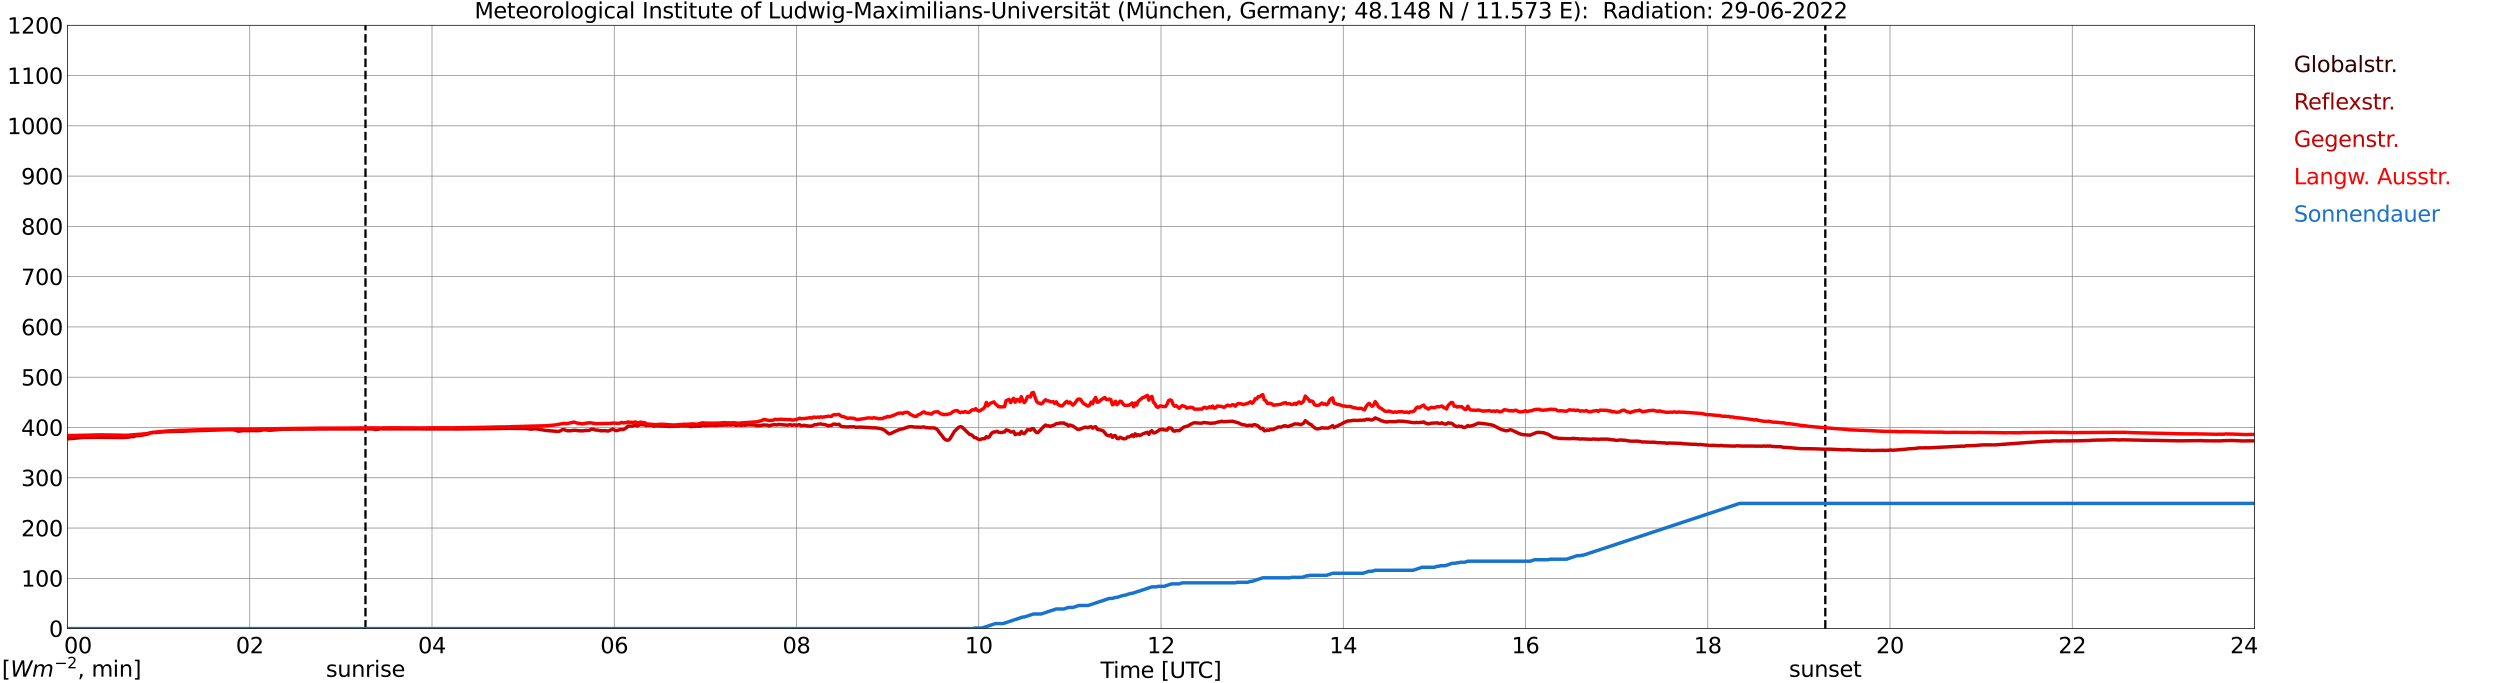 <?xml version="1.0" encoding="utf-8" standalone="no"?>
<!DOCTYPE svg PUBLIC "-//W3C//DTD SVG 1.1//EN"
  "http://www.w3.org/Graphics/SVG/1.1/DTD/svg11.dtd">
<svg xmlns:xlink="http://www.w3.org/1999/xlink" width="1085.4pt" height="296.64pt" viewBox="0 0 1085.4 296.64" xmlns="http://www.w3.org/2000/svg" version="1.1">
 <defs>
  <style type="text/css">*{stroke-linejoin: round; stroke-linecap: butt}</style>
 </defs>
 <g id="figure_1">
  <g id="patch_1">
   <path d="M 0 296.64 
L 1085.4 296.64 
L 1085.4 0 
L 0 0 
z
" style="fill: #ffffff"/>
  </g>
  <g id="axes_1">
   <g id="patch_2">
    <path d="M 29.306 272.909 
L 978.814 272.909 
L 978.814 10.976 
L 29.306 10.976 
z
" style="fill: #ffffff"/>
   </g>
   <g id="patch_3">
    <path d="M 978.814 272.909 
L 978.814 272.909 
L 978.814 10.976 
L 978.814 10.976 
z
" clip-path="url(#p0c3201fcdf)" style="fill: #d3d3d3; opacity: 0.25; stroke: #d3d3d3; stroke-linejoin: miter"/>
   </g>
   <g id="matplotlib.axis_1">
    <g id="xtick_1">
     <g id="line2d_1">
      <path d="M 29.306 272.909 
L 29.306 10.976 
" clip-path="url(#p0c3201fcdf)" style="fill: none; stroke: #808080; stroke-width: 0.3; stroke-linecap: square"/>
     </g>
     <g id="line2d_2"/>
     <g id="text_1">
      <!--    00 -->
      <g transform="translate(18.733 283.627) scale(0.095 -0.095)">
       <defs>
        <path id="DejaVuSans-20" transform="scale(0.016)"/>
        <path id="DejaVuSans-30" d="M 2034 4250 
Q 1547 4250 1301 3770 
Q 1056 3291 1056 2328 
Q 1056 1369 1301 889 
Q 1547 409 2034 409 
Q 2525 409 2770 889 
Q 3016 1369 3016 2328 
Q 3016 3291 2770 3770 
Q 2525 4250 2034 4250 
z
M 2034 4750 
Q 2819 4750 3233 4129 
Q 3647 3509 3647 2328 
Q 3647 1150 3233 529 
Q 2819 -91 2034 -91 
Q 1250 -91 836 529 
Q 422 1150 422 2328 
Q 422 3509 836 4129 
Q 1250 4750 2034 4750 
z
" transform="scale(0.016)"/>
       </defs>
       <use xlink:href="#DejaVuSans-20"/>
       <use xlink:href="#DejaVuSans-20" transform="translate(31.787 0)"/>
       <use xlink:href="#DejaVuSans-20" transform="translate(63.574 0)"/>
       <use xlink:href="#DejaVuSans-30" transform="translate(95.361 0)"/>
       <use xlink:href="#DejaVuSans-30" transform="translate(158.984 0)"/>
      </g>
     </g>
    </g>
    <g id="xtick_2">
     <g id="line2d_3">
      <path d="M 108.431 272.909 
L 108.431 10.976 
" clip-path="url(#p0c3201fcdf)" style="fill: none; stroke: #808080; stroke-width: 0.3; stroke-linecap: square"/>
     </g>
     <g id="line2d_4"/>
     <g id="text_2">
      <!-- 02 -->
      <g transform="translate(102.387 283.627) scale(0.095 -0.095)">
       <defs>
        <path id="DejaVuSans-32" d="M 1228 531 
L 3431 531 
L 3431 0 
L 469 0 
L 469 531 
Q 828 903 1448 1529 
Q 2069 2156 2228 2338 
Q 2531 2678 2651 2914 
Q 2772 3150 2772 3378 
Q 2772 3750 2511 3984 
Q 2250 4219 1831 4219 
Q 1534 4219 1204 4116 
Q 875 4013 500 3803 
L 500 4441 
Q 881 4594 1212 4672 
Q 1544 4750 1819 4750 
Q 2544 4750 2975 4387 
Q 3406 4025 3406 3419 
Q 3406 3131 3298 2873 
Q 3191 2616 2906 2266 
Q 2828 2175 2409 1742 
Q 1991 1309 1228 531 
z
" transform="scale(0.016)"/>
       </defs>
       <use xlink:href="#DejaVuSans-30"/>
       <use xlink:href="#DejaVuSans-32" transform="translate(63.623 0)"/>
      </g>
     </g>
    </g>
    <g id="xtick_3">
     <g id="line2d_5">
      <path d="M 187.557 272.909 
L 187.557 10.976 
" clip-path="url(#p0c3201fcdf)" style="fill: none; stroke: #808080; stroke-width: 0.3; stroke-linecap: square"/>
     </g>
     <g id="line2d_6"/>
     <g id="text_3">
      <!-- 04 -->
      <g transform="translate(181.513 283.627) scale(0.095 -0.095)">
       <defs>
        <path id="DejaVuSans-34" d="M 2419 4116 
L 825 1625 
L 2419 1625 
L 2419 4116 
z
M 2253 4666 
L 3047 4666 
L 3047 1625 
L 3713 1625 
L 3713 1100 
L 3047 1100 
L 3047 0 
L 2419 0 
L 2419 1100 
L 313 1100 
L 313 1709 
L 2253 4666 
z
" transform="scale(0.016)"/>
       </defs>
       <use xlink:href="#DejaVuSans-30"/>
       <use xlink:href="#DejaVuSans-34" transform="translate(63.623 0)"/>
      </g>
     </g>
    </g>
    <g id="xtick_4">
     <g id="line2d_7">
      <path d="M 266.683 272.909 
L 266.683 10.976 
" clip-path="url(#p0c3201fcdf)" style="fill: none; stroke: #808080; stroke-width: 0.3; stroke-linecap: square"/>
     </g>
     <g id="line2d_8"/>
     <g id="text_4">
      <!-- 06 -->
      <g transform="translate(260.638 283.627) scale(0.095 -0.095)">
       <defs>
        <path id="DejaVuSans-36" d="M 2113 2584 
Q 1688 2584 1439 2293 
Q 1191 2003 1191 1497 
Q 1191 994 1439 701 
Q 1688 409 2113 409 
Q 2538 409 2786 701 
Q 3034 994 3034 1497 
Q 3034 2003 2786 2293 
Q 2538 2584 2113 2584 
z
M 3366 4563 
L 3366 3988 
Q 3128 4100 2886 4159 
Q 2644 4219 2406 4219 
Q 1781 4219 1451 3797 
Q 1122 3375 1075 2522 
Q 1259 2794 1537 2939 
Q 1816 3084 2150 3084 
Q 2853 3084 3261 2657 
Q 3669 2231 3669 1497 
Q 3669 778 3244 343 
Q 2819 -91 2113 -91 
Q 1303 -91 875 529 
Q 447 1150 447 2328 
Q 447 3434 972 4092 
Q 1497 4750 2381 4750 
Q 2619 4750 2861 4703 
Q 3103 4656 3366 4563 
z
" transform="scale(0.016)"/>
       </defs>
       <use xlink:href="#DejaVuSans-30"/>
       <use xlink:href="#DejaVuSans-36" transform="translate(63.623 0)"/>
      </g>
     </g>
    </g>
    <g id="xtick_5">
     <g id="line2d_9">
      <path d="M 345.808 272.909 
L 345.808 10.976 
" clip-path="url(#p0c3201fcdf)" style="fill: none; stroke: #808080; stroke-width: 0.3; stroke-linecap: square"/>
     </g>
     <g id="line2d_10"/>
     <g id="text_5">
      <!-- 08 -->
      <g transform="translate(339.764 283.627) scale(0.095 -0.095)">
       <defs>
        <path id="DejaVuSans-38" d="M 2034 2216 
Q 1584 2216 1326 1975 
Q 1069 1734 1069 1313 
Q 1069 891 1326 650 
Q 1584 409 2034 409 
Q 2484 409 2743 651 
Q 3003 894 3003 1313 
Q 3003 1734 2745 1975 
Q 2488 2216 2034 2216 
z
M 1403 2484 
Q 997 2584 770 2862 
Q 544 3141 544 3541 
Q 544 4100 942 4425 
Q 1341 4750 2034 4750 
Q 2731 4750 3128 4425 
Q 3525 4100 3525 3541 
Q 3525 3141 3298 2862 
Q 3072 2584 2669 2484 
Q 3125 2378 3379 2068 
Q 3634 1759 3634 1313 
Q 3634 634 3220 271 
Q 2806 -91 2034 -91 
Q 1263 -91 848 271 
Q 434 634 434 1313 
Q 434 1759 690 2068 
Q 947 2378 1403 2484 
z
M 1172 3481 
Q 1172 3119 1398 2916 
Q 1625 2713 2034 2713 
Q 2441 2713 2670 2916 
Q 2900 3119 2900 3481 
Q 2900 3844 2670 4047 
Q 2441 4250 2034 4250 
Q 1625 4250 1398 4047 
Q 1172 3844 1172 3481 
z
" transform="scale(0.016)"/>
       </defs>
       <use xlink:href="#DejaVuSans-30"/>
       <use xlink:href="#DejaVuSans-38" transform="translate(63.623 0)"/>
      </g>
     </g>
    </g>
    <g id="xtick_6">
     <g id="line2d_11">
      <path d="M 424.934 272.909 
L 424.934 10.976 
" clip-path="url(#p0c3201fcdf)" style="fill: none; stroke: #808080; stroke-width: 0.3; stroke-linecap: square"/>
     </g>
     <g id="line2d_12"/>
     <g id="text_6">
      <!-- 10 -->
      <g transform="translate(418.89 283.627) scale(0.095 -0.095)">
       <defs>
        <path id="DejaVuSans-31" d="M 794 531 
L 1825 531 
L 1825 4091 
L 703 3866 
L 703 4441 
L 1819 4666 
L 2450 4666 
L 2450 531 
L 3481 531 
L 3481 0 
L 794 0 
L 794 531 
z
" transform="scale(0.016)"/>
       </defs>
       <use xlink:href="#DejaVuSans-31"/>
       <use xlink:href="#DejaVuSans-30" transform="translate(63.623 0)"/>
      </g>
     </g>
    </g>
    <g id="xtick_7">
     <g id="line2d_13">
      <path d="M 504.06 272.909 
L 504.06 10.976 
" clip-path="url(#p0c3201fcdf)" style="fill: none; stroke: #808080; stroke-width: 0.3; stroke-linecap: square"/>
     </g>
     <g id="line2d_14"/>
     <g id="text_7">
      <!-- 12 -->
      <g transform="translate(498.015 283.627) scale(0.095 -0.095)">
       <use xlink:href="#DejaVuSans-31"/>
       <use xlink:href="#DejaVuSans-32" transform="translate(63.623 0)"/>
      </g>
     </g>
    </g>
    <g id="xtick_8">
     <g id="line2d_15">
      <path d="M 583.185 272.909 
L 583.185 10.976 
" clip-path="url(#p0c3201fcdf)" style="fill: none; stroke: #808080; stroke-width: 0.3; stroke-linecap: square"/>
     </g>
     <g id="line2d_16"/>
     <g id="text_8">
      <!-- 14 -->
      <g transform="translate(577.141 283.627) scale(0.095 -0.095)">
       <use xlink:href="#DejaVuSans-31"/>
       <use xlink:href="#DejaVuSans-34" transform="translate(63.623 0)"/>
      </g>
     </g>
    </g>
    <g id="xtick_9">
     <g id="line2d_17">
      <path d="M 662.311 272.909 
L 662.311 10.976 
" clip-path="url(#p0c3201fcdf)" style="fill: none; stroke: #808080; stroke-width: 0.3; stroke-linecap: square"/>
     </g>
     <g id="line2d_18"/>
     <g id="text_9">
      <!-- 16 -->
      <g transform="translate(656.267 283.627) scale(0.095 -0.095)">
       <use xlink:href="#DejaVuSans-31"/>
       <use xlink:href="#DejaVuSans-36" transform="translate(63.623 0)"/>
      </g>
     </g>
    </g>
    <g id="xtick_10">
     <g id="line2d_19">
      <path d="M 741.437 272.909 
L 741.437 10.976 
" clip-path="url(#p0c3201fcdf)" style="fill: none; stroke: #808080; stroke-width: 0.3; stroke-linecap: square"/>
     </g>
     <g id="line2d_20"/>
     <g id="text_10">
      <!-- 18 -->
      <g transform="translate(735.392 283.627) scale(0.095 -0.095)">
       <use xlink:href="#DejaVuSans-31"/>
       <use xlink:href="#DejaVuSans-38" transform="translate(63.623 0)"/>
      </g>
     </g>
    </g>
    <g id="xtick_11">
     <g id="line2d_21">
      <path d="M 820.562 272.909 
L 820.562 10.976 
" clip-path="url(#p0c3201fcdf)" style="fill: none; stroke: #808080; stroke-width: 0.3; stroke-linecap: square"/>
     </g>
     <g id="line2d_22"/>
     <g id="text_11">
      <!-- 20 -->
      <g transform="translate(814.518 283.627) scale(0.095 -0.095)">
       <use xlink:href="#DejaVuSans-32"/>
       <use xlink:href="#DejaVuSans-30" transform="translate(63.623 0)"/>
      </g>
     </g>
    </g>
    <g id="xtick_12">
     <g id="line2d_23">
      <path d="M 899.688 272.909 
L 899.688 10.976 
" clip-path="url(#p0c3201fcdf)" style="fill: none; stroke: #808080; stroke-width: 0.3; stroke-linecap: square"/>
     </g>
     <g id="line2d_24"/>
     <g id="text_12">
      <!-- 22 -->
      <g transform="translate(893.644 283.627) scale(0.095 -0.095)">
       <use xlink:href="#DejaVuSans-32"/>
       <use xlink:href="#DejaVuSans-32" transform="translate(63.623 0)"/>
      </g>
     </g>
    </g>
    <g id="xtick_13">
     <g id="line2d_25">
      <path d="M 978.814 272.909 
L 978.814 10.976 
" clip-path="url(#p0c3201fcdf)" style="fill: none; stroke: #808080; stroke-width: 0.3; stroke-linecap: square"/>
     </g>
     <g id="line2d_26"/>
     <g id="text_13">
      <!-- 24    -->
      <g transform="translate(968.241 283.627) scale(0.095 -0.095)">
       <use xlink:href="#DejaVuSans-32"/>
       <use xlink:href="#DejaVuSans-34" transform="translate(63.623 0)"/>
       <use xlink:href="#DejaVuSans-20" transform="translate(127.246 0)"/>
       <use xlink:href="#DejaVuSans-20" transform="translate(159.033 0)"/>
       <use xlink:href="#DejaVuSans-20" transform="translate(190.82 0)"/>
      </g>
     </g>
    </g>
    <g id="text_14">
     <!-- Time [UTC] -->
     <g transform="translate(477.806 294.322) scale(0.095 -0.095)">
      <defs>
       <path id="DejaVuSans-54" d="M -19 4666 
L 3928 4666 
L 3928 4134 
L 2272 4134 
L 2272 0 
L 1638 0 
L 1638 4134 
L -19 4134 
L -19 4666 
z
" transform="scale(0.016)"/>
       <path id="DejaVuSans-69" d="M 603 3500 
L 1178 3500 
L 1178 0 
L 603 0 
L 603 3500 
z
M 603 4863 
L 1178 4863 
L 1178 4134 
L 603 4134 
L 603 4863 
z
" transform="scale(0.016)"/>
       <path id="DejaVuSans-6d" d="M 3328 2828 
Q 3544 3216 3844 3400 
Q 4144 3584 4550 3584 
Q 5097 3584 5394 3201 
Q 5691 2819 5691 2113 
L 5691 0 
L 5113 0 
L 5113 2094 
Q 5113 2597 4934 2840 
Q 4756 3084 4391 3084 
Q 3944 3084 3684 2787 
Q 3425 2491 3425 1978 
L 3425 0 
L 2847 0 
L 2847 2094 
Q 2847 2600 2669 2842 
Q 2491 3084 2119 3084 
Q 1678 3084 1418 2786 
Q 1159 2488 1159 1978 
L 1159 0 
L 581 0 
L 581 3500 
L 1159 3500 
L 1159 2956 
Q 1356 3278 1631 3431 
Q 1906 3584 2284 3584 
Q 2666 3584 2933 3390 
Q 3200 3197 3328 2828 
z
" transform="scale(0.016)"/>
       <path id="DejaVuSans-65" d="M 3597 1894 
L 3597 1613 
L 953 1613 
Q 991 1019 1311 708 
Q 1631 397 2203 397 
Q 2534 397 2845 478 
Q 3156 559 3463 722 
L 3463 178 
Q 3153 47 2828 -22 
Q 2503 -91 2169 -91 
Q 1331 -91 842 396 
Q 353 884 353 1716 
Q 353 2575 817 3079 
Q 1281 3584 2069 3584 
Q 2775 3584 3186 3129 
Q 3597 2675 3597 1894 
z
M 3022 2063 
Q 3016 2534 2758 2815 
Q 2500 3097 2075 3097 
Q 1594 3097 1305 2825 
Q 1016 2553 972 2059 
L 3022 2063 
z
" transform="scale(0.016)"/>
       <path id="DejaVuSans-5b" d="M 550 4863 
L 1875 4863 
L 1875 4416 
L 1125 4416 
L 1125 -397 
L 1875 -397 
L 1875 -844 
L 550 -844 
L 550 4863 
z
" transform="scale(0.016)"/>
       <path id="DejaVuSans-55" d="M 556 4666 
L 1191 4666 
L 1191 1831 
Q 1191 1081 1462 751 
Q 1734 422 2344 422 
Q 2950 422 3222 751 
Q 3494 1081 3494 1831 
L 3494 4666 
L 4128 4666 
L 4128 1753 
Q 4128 841 3676 375 
Q 3225 -91 2344 -91 
Q 1459 -91 1007 375 
Q 556 841 556 1753 
L 556 4666 
z
" transform="scale(0.016)"/>
       <path id="DejaVuSans-43" d="M 4122 4306 
L 4122 3641 
Q 3803 3938 3442 4084 
Q 3081 4231 2675 4231 
Q 1875 4231 1450 3742 
Q 1025 3253 1025 2328 
Q 1025 1406 1450 917 
Q 1875 428 2675 428 
Q 3081 428 3442 575 
Q 3803 722 4122 1019 
L 4122 359 
Q 3791 134 3420 21 
Q 3050 -91 2638 -91 
Q 1578 -91 968 557 
Q 359 1206 359 2328 
Q 359 3453 968 4101 
Q 1578 4750 2638 4750 
Q 3056 4750 3426 4639 
Q 3797 4528 4122 4306 
z
" transform="scale(0.016)"/>
       <path id="DejaVuSans-5d" d="M 1947 4863 
L 1947 -844 
L 622 -844 
L 622 -397 
L 1369 -397 
L 1369 4416 
L 622 4416 
L 622 4863 
L 1947 4863 
z
" transform="scale(0.016)"/>
      </defs>
      <use xlink:href="#DejaVuSans-54"/>
      <use xlink:href="#DejaVuSans-69" transform="translate(57.959 0)"/>
      <use xlink:href="#DejaVuSans-6d" transform="translate(85.742 0)"/>
      <use xlink:href="#DejaVuSans-65" transform="translate(183.154 0)"/>
      <use xlink:href="#DejaVuSans-20" transform="translate(244.678 0)"/>
      <use xlink:href="#DejaVuSans-5b" transform="translate(276.465 0)"/>
      <use xlink:href="#DejaVuSans-55" transform="translate(315.479 0)"/>
      <use xlink:href="#DejaVuSans-54" transform="translate(388.672 0)"/>
      <use xlink:href="#DejaVuSans-43" transform="translate(443.881 0)"/>
      <use xlink:href="#DejaVuSans-5d" transform="translate(513.705 0)"/>
     </g>
    </g>
   </g>
   <g id="matplotlib.axis_2">
    <g id="ytick_1">
     <g id="line2d_27">
      <path d="M 29.306 272.909 
L 978.814 272.909 
" clip-path="url(#p0c3201fcdf)" style="fill: none; stroke: #808080; stroke-width: 0.3; stroke-linecap: square"/>
     </g>
     <g id="line2d_28"/>
     <g id="text_15">
      <!-- 0 -->
      <g transform="translate(21.261 276.518) scale(0.095 -0.095)">
       <use xlink:href="#DejaVuSans-30"/>
      </g>
     </g>
    </g>
    <g id="ytick_2">
     <g id="line2d_29">
      <path d="M 29.306 251.081 
L 978.814 251.081 
" clip-path="url(#p0c3201fcdf)" style="fill: none; stroke: #808080; stroke-width: 0.3; stroke-linecap: square"/>
     </g>
     <g id="line2d_30"/>
     <g id="text_16">
      <!-- 100 -->
      <g transform="translate(9.173 254.69) scale(0.095 -0.095)">
       <use xlink:href="#DejaVuSans-31"/>
       <use xlink:href="#DejaVuSans-30" transform="translate(63.623 0)"/>
       <use xlink:href="#DejaVuSans-30" transform="translate(127.246 0)"/>
      </g>
     </g>
    </g>
    <g id="ytick_3">
     <g id="line2d_31">
      <path d="M 29.306 229.253 
L 978.814 229.253 
" clip-path="url(#p0c3201fcdf)" style="fill: none; stroke: #808080; stroke-width: 0.3; stroke-linecap: square"/>
     </g>
     <g id="line2d_32"/>
     <g id="text_17">
      <!-- 200 -->
      <g transform="translate(9.173 232.863) scale(0.095 -0.095)">
       <use xlink:href="#DejaVuSans-32"/>
       <use xlink:href="#DejaVuSans-30" transform="translate(63.623 0)"/>
       <use xlink:href="#DejaVuSans-30" transform="translate(127.246 0)"/>
      </g>
     </g>
    </g>
    <g id="ytick_4">
     <g id="line2d_33">
      <path d="M 29.306 207.426 
L 978.814 207.426 
" clip-path="url(#p0c3201fcdf)" style="fill: none; stroke: #808080; stroke-width: 0.3; stroke-linecap: square"/>
     </g>
     <g id="line2d_34"/>
     <g id="text_18">
      <!-- 300 -->
      <g transform="translate(9.173 211.035) scale(0.095 -0.095)">
       <defs>
        <path id="DejaVuSans-33" d="M 2597 2516 
Q 3050 2419 3304 2112 
Q 3559 1806 3559 1356 
Q 3559 666 3084 287 
Q 2609 -91 1734 -91 
Q 1441 -91 1130 -33 
Q 819 25 488 141 
L 488 750 
Q 750 597 1062 519 
Q 1375 441 1716 441 
Q 2309 441 2620 675 
Q 2931 909 2931 1356 
Q 2931 1769 2642 2001 
Q 2353 2234 1838 2234 
L 1294 2234 
L 1294 2753 
L 1863 2753 
Q 2328 2753 2575 2939 
Q 2822 3125 2822 3475 
Q 2822 3834 2567 4026 
Q 2313 4219 1838 4219 
Q 1578 4219 1281 4162 
Q 984 4106 628 3988 
L 628 4550 
Q 988 4650 1302 4700 
Q 1616 4750 1894 4750 
Q 2613 4750 3031 4423 
Q 3450 4097 3450 3541 
Q 3450 3153 3228 2886 
Q 3006 2619 2597 2516 
z
" transform="scale(0.016)"/>
       </defs>
       <use xlink:href="#DejaVuSans-33"/>
       <use xlink:href="#DejaVuSans-30" transform="translate(63.623 0)"/>
       <use xlink:href="#DejaVuSans-30" transform="translate(127.246 0)"/>
      </g>
     </g>
    </g>
    <g id="ytick_5">
     <g id="line2d_35">
      <path d="M 29.306 185.598 
L 978.814 185.598 
" clip-path="url(#p0c3201fcdf)" style="fill: none; stroke: #808080; stroke-width: 0.3; stroke-linecap: square"/>
     </g>
     <g id="line2d_36"/>
     <g id="text_19">
      <!-- 400 -->
      <g transform="translate(9.173 189.207) scale(0.095 -0.095)">
       <use xlink:href="#DejaVuSans-34"/>
       <use xlink:href="#DejaVuSans-30" transform="translate(63.623 0)"/>
       <use xlink:href="#DejaVuSans-30" transform="translate(127.246 0)"/>
      </g>
     </g>
    </g>
    <g id="ytick_6">
     <g id="line2d_37">
      <path d="M 29.306 163.77 
L 978.814 163.77 
" clip-path="url(#p0c3201fcdf)" style="fill: none; stroke: #808080; stroke-width: 0.3; stroke-linecap: square"/>
     </g>
     <g id="line2d_38"/>
     <g id="text_20">
      <!-- 500 -->
      <g transform="translate(9.173 167.379) scale(0.095 -0.095)">
       <defs>
        <path id="DejaVuSans-35" d="M 691 4666 
L 3169 4666 
L 3169 4134 
L 1269 4134 
L 1269 2991 
Q 1406 3038 1543 3061 
Q 1681 3084 1819 3084 
Q 2600 3084 3056 2656 
Q 3513 2228 3513 1497 
Q 3513 744 3044 326 
Q 2575 -91 1722 -91 
Q 1428 -91 1123 -41 
Q 819 9 494 109 
L 494 744 
Q 775 591 1075 516 
Q 1375 441 1709 441 
Q 2250 441 2565 725 
Q 2881 1009 2881 1497 
Q 2881 1984 2565 2268 
Q 2250 2553 1709 2553 
Q 1456 2553 1204 2497 
Q 953 2441 691 2322 
L 691 4666 
z
" transform="scale(0.016)"/>
       </defs>
       <use xlink:href="#DejaVuSans-35"/>
       <use xlink:href="#DejaVuSans-30" transform="translate(63.623 0)"/>
       <use xlink:href="#DejaVuSans-30" transform="translate(127.246 0)"/>
      </g>
     </g>
    </g>
    <g id="ytick_7">
     <g id="line2d_39">
      <path d="M 29.306 141.942 
L 978.814 141.942 
" clip-path="url(#p0c3201fcdf)" style="fill: none; stroke: #808080; stroke-width: 0.3; stroke-linecap: square"/>
     </g>
     <g id="line2d_40"/>
     <g id="text_21">
      <!-- 600 -->
      <g transform="translate(9.173 145.551) scale(0.095 -0.095)">
       <use xlink:href="#DejaVuSans-36"/>
       <use xlink:href="#DejaVuSans-30" transform="translate(63.623 0)"/>
       <use xlink:href="#DejaVuSans-30" transform="translate(127.246 0)"/>
      </g>
     </g>
    </g>
    <g id="ytick_8">
     <g id="line2d_41">
      <path d="M 29.306 120.114 
L 978.814 120.114 
" clip-path="url(#p0c3201fcdf)" style="fill: none; stroke: #808080; stroke-width: 0.3; stroke-linecap: square"/>
     </g>
     <g id="line2d_42"/>
     <g id="text_22">
      <!-- 700 -->
      <g transform="translate(9.173 123.724) scale(0.095 -0.095)">
       <defs>
        <path id="DejaVuSans-37" d="M 525 4666 
L 3525 4666 
L 3525 4397 
L 1831 0 
L 1172 0 
L 2766 4134 
L 525 4134 
L 525 4666 
z
" transform="scale(0.016)"/>
       </defs>
       <use xlink:href="#DejaVuSans-37"/>
       <use xlink:href="#DejaVuSans-30" transform="translate(63.623 0)"/>
       <use xlink:href="#DejaVuSans-30" transform="translate(127.246 0)"/>
      </g>
     </g>
    </g>
    <g id="ytick_9">
     <g id="line2d_43">
      <path d="M 29.306 98.287 
L 978.814 98.287 
" clip-path="url(#p0c3201fcdf)" style="fill: none; stroke: #808080; stroke-width: 0.3; stroke-linecap: square"/>
     </g>
     <g id="line2d_44"/>
     <g id="text_23">
      <!-- 800 -->
      <g transform="translate(9.173 101.896) scale(0.095 -0.095)">
       <use xlink:href="#DejaVuSans-38"/>
       <use xlink:href="#DejaVuSans-30" transform="translate(63.623 0)"/>
       <use xlink:href="#DejaVuSans-30" transform="translate(127.246 0)"/>
      </g>
     </g>
    </g>
    <g id="ytick_10">
     <g id="line2d_45">
      <path d="M 29.306 76.459 
L 978.814 76.459 
" clip-path="url(#p0c3201fcdf)" style="fill: none; stroke: #808080; stroke-width: 0.3; stroke-linecap: square"/>
     </g>
     <g id="line2d_46"/>
     <g id="text_24">
      <!-- 900 -->
      <g transform="translate(9.173 80.068) scale(0.095 -0.095)">
       <defs>
        <path id="DejaVuSans-39" d="M 703 97 
L 703 672 
Q 941 559 1184 500 
Q 1428 441 1663 441 
Q 2288 441 2617 861 
Q 2947 1281 2994 2138 
Q 2813 1869 2534 1725 
Q 2256 1581 1919 1581 
Q 1219 1581 811 2004 
Q 403 2428 403 3163 
Q 403 3881 828 4315 
Q 1253 4750 1959 4750 
Q 2769 4750 3195 4129 
Q 3622 3509 3622 2328 
Q 3622 1225 3098 567 
Q 2575 -91 1691 -91 
Q 1453 -91 1209 -44 
Q 966 3 703 97 
z
M 1959 2075 
Q 2384 2075 2632 2365 
Q 2881 2656 2881 3163 
Q 2881 3666 2632 3958 
Q 2384 4250 1959 4250 
Q 1534 4250 1286 3958 
Q 1038 3666 1038 3163 
Q 1038 2656 1286 2365 
Q 1534 2075 1959 2075 
z
" transform="scale(0.016)"/>
       </defs>
       <use xlink:href="#DejaVuSans-39"/>
       <use xlink:href="#DejaVuSans-30" transform="translate(63.623 0)"/>
       <use xlink:href="#DejaVuSans-30" transform="translate(127.246 0)"/>
      </g>
     </g>
    </g>
    <g id="ytick_11">
     <g id="line2d_47">
      <path d="M 29.306 54.631 
L 978.814 54.631 
" clip-path="url(#p0c3201fcdf)" style="fill: none; stroke: #808080; stroke-width: 0.3; stroke-linecap: square"/>
     </g>
     <g id="line2d_48"/>
     <g id="text_25">
      <!-- 1000 -->
      <g transform="translate(3.128 58.24) scale(0.095 -0.095)">
       <use xlink:href="#DejaVuSans-31"/>
       <use xlink:href="#DejaVuSans-30" transform="translate(63.623 0)"/>
       <use xlink:href="#DejaVuSans-30" transform="translate(127.246 0)"/>
       <use xlink:href="#DejaVuSans-30" transform="translate(190.869 0)"/>
      </g>
     </g>
    </g>
    <g id="ytick_12">
     <g id="line2d_49">
      <path d="M 29.306 32.803 
L 978.814 32.803 
" clip-path="url(#p0c3201fcdf)" style="fill: none; stroke: #808080; stroke-width: 0.3; stroke-linecap: square"/>
     </g>
     <g id="line2d_50"/>
     <g id="text_26">
      <!-- 1100 -->
      <g transform="translate(3.128 36.413) scale(0.095 -0.095)">
       <use xlink:href="#DejaVuSans-31"/>
       <use xlink:href="#DejaVuSans-31" transform="translate(63.623 0)"/>
       <use xlink:href="#DejaVuSans-30" transform="translate(127.246 0)"/>
       <use xlink:href="#DejaVuSans-30" transform="translate(190.869 0)"/>
      </g>
     </g>
    </g>
    <g id="ytick_13">
     <g id="line2d_51">
      <path d="M 29.306 10.976 
L 978.814 10.976 
" clip-path="url(#p0c3201fcdf)" style="fill: none; stroke: #808080; stroke-width: 0.3; stroke-linecap: square"/>
     </g>
     <g id="line2d_52"/>
     <g id="text_27">
      <!-- 1200 -->
      <g transform="translate(3.128 14.585) scale(0.095 -0.095)">
       <use xlink:href="#DejaVuSans-31"/>
       <use xlink:href="#DejaVuSans-32" transform="translate(63.623 0)"/>
       <use xlink:href="#DejaVuSans-30" transform="translate(127.246 0)"/>
       <use xlink:href="#DejaVuSans-30" transform="translate(190.869 0)"/>
      </g>
     </g>
    </g>
   </g>
   <g id="line2d_53">
    <path d="M 158.676 272.909 
L 158.676 10.976 
" clip-path="url(#p0c3201fcdf)" style="fill: none; stroke-dasharray: 3.7,1.6; stroke-dashoffset: 0; stroke: #000000"/>
   </g>
   <g id="line2d_54">
    <path d="M 792.473 272.909 
L 792.473 10.976 
" clip-path="url(#p0c3201fcdf)" style="fill: none; stroke-dasharray: 3.7,1.6; stroke-dashoffset: 0; stroke: #000000"/>
   </g>
   <g id="line2d_55">
    <path d="M 0 0 
" clip-path="url(#p0c3201fcdf)" style="fill: none; stroke: #330000; stroke-width: 1.5; stroke-linecap: square"/>
   </g>
   <g id="line2d_56">
    <path d="M 0 0 
" clip-path="url(#p0c3201fcdf)" style="fill: none; stroke: #990000; stroke-width: 1.5; stroke-linecap: square"/>
   </g>
   <g id="line2d_57">
    <path d="M 29.306 190.535 
L 34.581 190.086 
L 35.9 189.957 
L 42.493 189.878 
L 45.131 189.9 
L 51.725 189.963 
L 53.703 189.961 
L 56.34 189.725 
L 57 189.522 
L 57.659 189.586 
L 58.319 189.472 
L 58.978 189.202 
L 60.297 189.125 
L 61.615 188.981 
L 64.253 188.427 
L 65.572 187.796 
L 66.231 187.741 
L 67.55 187.824 
L 68.869 187.643 
L 70.187 187.578 
L 70.847 187.447 
L 71.506 187.475 
L 72.166 187.368 
L 75.462 187.298 
L 76.781 187.27 
L 78.759 187.25 
L 82.716 187.073 
L 99.2 186.517 
L 101.178 186.545 
L 102.497 186.855 
L 103.156 187.139 
L 103.816 187.189 
L 105.794 186.929 
L 107.772 187.003 
L 109.091 186.916 
L 111.728 186.997 
L 113.047 186.877 
L 114.366 186.626 
L 115.685 186.65 
L 117.003 186.827 
L 122.938 186.336 
L 124.916 186.338 
L 128.872 186.32 
L 141.4 186.246 
L 144.697 186.237 
L 161.841 186.239 
L 163.16 186.512 
L 165.138 186.183 
L 177.007 186.209 
L 194.81 186.224 
L 198.107 186.25 
L 215.251 186.085 
L 220.526 185.978 
L 228.439 186.071 
L 230.417 186.338 
L 232.395 186.163 
L 233.714 186.32 
L 237.011 186.89 
L 242.286 187.311 
L 242.945 187.217 
L 244.264 186.521 
L 244.923 186.53 
L 246.242 187.006 
L 247.561 187.01 
L 249.539 186.787 
L 251.517 187.036 
L 253.495 187.041 
L 254.155 186.87 
L 255.473 186.899 
L 256.133 186.698 
L 256.792 186.312 
L 257.451 186.322 
L 258.111 186.595 
L 258.77 186.726 
L 259.43 186.735 
L 260.748 187.021 
L 262.067 186.995 
L 262.726 186.966 
L 264.045 187.156 
L 266.023 186.305 
L 267.342 186.984 
L 268.002 186.892 
L 269.32 186.48 
L 270.639 186.504 
L 271.958 185.716 
L 272.617 184.984 
L 274.595 184.993 
L 275.914 184.509 
L 276.573 184.969 
L 277.892 184.33 
L 278.552 184.286 
L 279.211 184.478 
L 279.87 184.354 
L 280.53 184.773 
L 281.189 184.637 
L 283.167 184.69 
L 283.827 185.076 
L 284.486 184.882 
L 285.145 184.847 
L 285.805 184.989 
L 286.464 184.76 
L 287.124 184.991 
L 289.761 185.074 
L 290.42 185.174 
L 291.08 185.052 
L 291.739 185.122 
L 293.058 185.039 
L 293.717 185.091 
L 294.377 184.912 
L 295.036 185.056 
L 295.696 184.867 
L 298.992 184.969 
L 299.652 185.176 
L 300.311 185.246 
L 300.971 184.997 
L 301.63 185.133 
L 302.289 185.039 
L 303.608 185.035 
L 304.267 184.997 
L 304.927 184.718 
L 305.586 184.698 
L 306.246 184.88 
L 307.564 184.642 
L 308.224 184.751 
L 309.543 184.62 
L 310.202 184.65 
L 310.861 184.808 
L 311.521 184.589 
L 314.158 184.605 
L 314.818 184.408 
L 315.477 184.616 
L 316.136 184.478 
L 317.455 184.546 
L 318.114 184.428 
L 318.774 184.467 
L 319.433 184.712 
L 320.752 184.509 
L 322.071 184.707 
L 322.73 184.463 
L 323.39 184.607 
L 325.368 184.423 
L 326.686 184.533 
L 327.346 184.395 
L 328.005 184.705 
L 328.665 184.832 
L 330.643 184.74 
L 331.302 184.5 
L 333.28 184.578 
L 333.94 184.936 
L 334.599 184.594 
L 335.258 184.557 
L 335.918 184.397 
L 336.577 184.362 
L 337.236 184.513 
L 337.896 184.264 
L 339.215 184.367 
L 341.852 184.598 
L 343.171 184.354 
L 343.83 184.688 
L 344.49 184.493 
L 345.149 184.471 
L 345.808 184.725 
L 346.468 184.48 
L 347.127 184.38 
L 347.787 184.823 
L 349.105 184.664 
L 351.083 184.987 
L 352.402 184.982 
L 353.721 184.373 
L 354.38 184.439 
L 355.04 184.181 
L 356.359 184.028 
L 357.018 184.234 
L 358.337 184.367 
L 359.655 184.923 
L 360.315 184.688 
L 360.974 184.725 
L 361.634 184.216 
L 362.293 184.074 
L 362.952 184.279 
L 363.612 184.319 
L 364.271 184.192 
L 364.93 184.906 
L 365.59 185.253 
L 366.909 185.294 
L 368.227 185.384 
L 368.887 185.29 
L 370.865 185.29 
L 371.524 185.493 
L 372.843 185.469 
L 373.502 185.419 
L 374.821 185.502 
L 377.459 185.622 
L 378.777 185.761 
L 380.096 185.757 
L 381.415 185.934 
L 382.734 186.174 
L 384.053 186.809 
L 385.371 187.94 
L 386.031 188.385 
L 386.69 188.232 
L 388.009 187.578 
L 390.646 186.405 
L 391.965 186.174 
L 394.603 185.275 
L 395.262 185.305 
L 395.921 185.194 
L 396.581 185.397 
L 399.878 185.493 
L 401.196 185.342 
L 401.856 185.635 
L 403.834 185.792 
L 404.493 185.746 
L 405.812 185.831 
L 406.471 186.181 
L 407.131 186.72 
L 407.79 187.754 
L 409.109 189.293 
L 409.768 190.306 
L 410.428 190.843 
L 411.087 191.116 
L 411.746 191.092 
L 412.406 190.579 
L 414.384 187.281 
L 415.703 185.993 
L 416.362 185.449 
L 417.022 185.249 
L 417.681 185.423 
L 420.978 188.614 
L 421.637 188.697 
L 422.297 189.226 
L 422.956 189.95 
L 423.615 189.983 
L 424.275 190.452 
L 424.934 190.78 
L 425.593 190.832 
L 426.253 190.524 
L 427.572 190.448 
L 428.231 189.551 
L 428.89 190.011 
L 429.55 189.671 
L 430.209 188.47 
L 430.869 187.807 
L 431.528 187.523 
L 432.187 187.536 
L 432.847 187.239 
L 433.506 187.647 
L 434.825 187.818 
L 435.484 187.602 
L 436.144 187.551 
L 436.803 186.635 
L 437.462 186.776 
L 438.122 187.06 
L 438.781 187.556 
L 439.44 187.538 
L 440.1 187.318 
L 440.759 188.721 
L 441.419 188.42 
L 442.078 188.344 
L 442.737 188.553 
L 443.397 187.327 
L 444.056 188.056 
L 444.716 188.274 
L 445.375 187.525 
L 446.034 186.563 
L 446.694 186.595 
L 447.353 186.792 
L 448.012 186.102 
L 448.672 186.102 
L 449.331 187.062 
L 449.991 187.794 
L 450.65 187.809 
L 453.287 185.059 
L 453.947 184.539 
L 454.606 184.919 
L 455.266 184.843 
L 455.925 185.179 
L 456.584 184.86 
L 457.244 184.707 
L 457.903 184.43 
L 458.563 183.956 
L 459.222 183.906 
L 460.541 183.618 
L 461.2 183.729 
L 461.859 183.594 
L 462.519 184.137 
L 463.178 184.203 
L 463.838 184.921 
L 464.497 184.511 
L 465.816 184.965 
L 467.134 185.895 
L 467.794 186.364 
L 468.453 186.491 
L 471.091 185.449 
L 472.409 185.661 
L 473.069 185.36 
L 473.728 185.249 
L 474.388 185.877 
L 475.047 185.436 
L 475.706 185.249 
L 476.366 186.34 
L 477.025 186.543 
L 478.344 186.807 
L 479.003 187.141 
L 479.663 187.879 
L 480.322 188.785 
L 481.641 189.276 
L 482.3 188.767 
L 482.96 189.883 
L 483.619 189.156 
L 484.278 189.151 
L 484.938 190.315 
L 485.597 190.494 
L 486.256 189.843 
L 487.575 190.428 
L 488.235 190.54 
L 488.894 190.337 
L 489.553 189.701 
L 490.213 189.699 
L 490.872 189.387 
L 491.532 188.811 
L 492.191 189.533 
L 492.85 188.337 
L 493.51 189.195 
L 494.169 188.732 
L 494.828 189.053 
L 495.488 188.78 
L 496.147 188.372 
L 498.125 187.702 
L 498.785 188.603 
L 499.444 187.425 
L 500.103 187.001 
L 500.763 187.925 
L 501.422 187.898 
L 502.741 187.152 
L 503.4 186.571 
L 504.06 186.528 
L 504.719 186.355 
L 505.379 186.621 
L 506.697 186.722 
L 507.357 185.788 
L 508.016 185.792 
L 508.675 186.017 
L 509.335 187.034 
L 509.994 187.202 
L 510.654 186.875 
L 511.972 186.993 
L 513.95 185.421 
L 515.929 184.864 
L 516.588 184.389 
L 517.907 183.731 
L 518.566 183.548 
L 520.544 183.688 
L 521.863 183.729 
L 522.522 183.428 
L 523.841 183.568 
L 525.819 183.797 
L 526.479 183.638 
L 527.138 183.688 
L 527.797 183.563 
L 528.457 183.299 
L 529.776 183.105 
L 530.435 182.852 
L 531.094 183.118 
L 535.051 182.869 
L 537.688 183.581 
L 538.348 183.974 
L 539.666 184.461 
L 540.326 184.413 
L 540.985 184.714 
L 541.644 184.79 
L 542.304 184.622 
L 542.963 184.618 
L 543.623 184.797 
L 544.282 184.413 
L 544.941 184.375 
L 546.26 184.954 
L 546.919 185.689 
L 547.579 186.191 
L 548.238 185.951 
L 548.898 187.047 
L 549.557 186.945 
L 550.216 186.691 
L 550.876 186.82 
L 551.535 186.495 
L 552.854 186.449 
L 553.513 185.984 
L 554.173 185.864 
L 554.832 185.43 
L 555.491 185.338 
L 556.151 185.46 
L 557.47 184.877 
L 558.129 184.856 
L 558.788 185.142 
L 559.448 185.166 
L 560.107 184.755 
L 560.766 184.646 
L 562.085 184.039 
L 564.063 184.131 
L 564.723 184.404 
L 566.042 183.675 
L 566.701 182.658 
L 568.679 184.177 
L 569.338 184.371 
L 569.998 185.135 
L 571.317 186.095 
L 571.976 186.222 
L 573.295 185.949 
L 573.954 185.685 
L 574.613 185.847 
L 575.932 185.829 
L 576.592 185.903 
L 577.251 185.53 
L 577.91 185.292 
L 578.57 184.764 
L 579.229 185.644 
L 579.889 185.227 
L 580.548 185.011 
L 581.207 184.611 
L 581.867 184.367 
L 583.845 183.256 
L 584.504 183.092 
L 585.164 182.741 
L 585.823 182.756 
L 587.801 182.47 
L 589.779 182.553 
L 590.439 182.398 
L 591.098 182.47 
L 591.757 182.354 
L 592.417 182.424 
L 593.076 182.068 
L 594.395 182.064 
L 595.054 182.31 
L 595.714 182.315 
L 596.373 182.025 
L 597.032 181.431 
L 599.011 182.247 
L 599.67 182.721 
L 600.329 182.751 
L 600.989 183.061 
L 602.307 183.229 
L 602.967 183.02 
L 604.945 183.083 
L 606.264 183.031 
L 606.923 182.819 
L 609.561 182.922 
L 612.858 183.376 
L 614.176 183.531 
L 614.836 183.378 
L 616.154 183.489 
L 616.814 183.317 
L 617.473 183.395 
L 618.133 183.188 
L 618.792 183.635 
L 620.111 184.052 
L 621.429 183.74 
L 624.067 183.583 
L 624.726 183.869 
L 625.386 183.832 
L 626.045 183.542 
L 626.705 183.972 
L 627.364 184.107 
L 628.023 184.103 
L 628.683 183.568 
L 629.342 183.736 
L 630.001 183.707 
L 630.661 184.028 
L 631.32 184.705 
L 632.639 185.255 
L 633.298 184.969 
L 633.958 185.174 
L 634.617 185.1 
L 635.276 185.526 
L 635.936 185.572 
L 636.595 185.314 
L 637.255 184.738 
L 637.914 185.1 
L 639.892 184.57 
L 641.87 183.692 
L 645.167 184.055 
L 647.805 184.535 
L 648.464 184.753 
L 651.761 186.456 
L 653.739 187.01 
L 654.399 186.984 
L 655.717 186.56 
L 656.377 186.755 
L 659.674 188.287 
L 660.992 188.678 
L 664.289 188.935 
L 666.927 187.857 
L 667.586 187.689 
L 668.905 187.791 
L 670.224 187.881 
L 672.202 188.575 
L 673.521 189.383 
L 674.18 189.795 
L 676.817 190.326 
L 681.433 190.461 
L 682.752 190.374 
L 683.411 190.297 
L 684.071 190.485 
L 684.73 190.435 
L 686.049 190.636 
L 686.708 190.546 
L 690.664 190.723 
L 691.983 190.583 
L 692.643 190.684 
L 693.302 190.633 
L 693.961 190.793 
L 694.621 190.653 
L 697.918 190.64 
L 698.577 190.782 
L 699.236 190.804 
L 699.896 190.998 
L 700.555 190.922 
L 701.215 191.129 
L 701.874 191.19 
L 703.852 191.004 
L 704.511 191.114 
L 705.171 191.107 
L 707.808 191.537 
L 711.105 191.533 
L 712.424 191.72 
L 713.083 191.932 
L 713.743 191.86 
L 716.38 191.998 
L 718.358 191.982 
L 719.677 192.205 
L 720.996 192.181 
L 721.655 192.284 
L 722.315 192.229 
L 722.974 192.29 
L 723.633 192.5 
L 724.293 192.334 
L 730.227 192.506 
L 730.887 192.672 
L 735.502 192.914 
L 736.162 192.871 
L 737.48 193.061 
L 738.14 192.949 
L 740.118 193.187 
L 742.756 193.403 
L 743.415 193.336 
L 744.734 193.401 
L 745.393 193.406 
L 746.052 193.541 
L 747.371 193.358 
L 748.031 193.537 
L 753.306 193.683 
L 753.965 193.541 
L 756.602 193.67 
L 758.581 193.65 
L 765.174 193.718 
L 765.834 193.624 
L 766.493 193.733 
L 767.153 193.637 
L 767.812 193.709 
L 768.471 193.63 
L 769.79 193.851 
L 771.768 193.94 
L 772.428 193.89 
L 773.746 194.054 
L 774.406 194.248 
L 775.725 194.246 
L 781.659 194.774 
L 787.593 194.848 
L 792.209 195.032 
L 794.187 194.999 
L 796.165 195.082 
L 800.122 195.307 
L 800.781 195.257 
L 801.44 195.326 
L 802.1 195.189 
L 804.078 195.361 
L 808.034 195.473 
L 810.012 195.547 
L 810.672 195.484 
L 812.65 195.577 
L 817.925 195.479 
L 818.584 195.58 
L 819.244 195.475 
L 819.903 195.514 
L 820.562 195.366 
L 821.881 195.481 
L 827.816 194.986 
L 828.475 194.859 
L 830.453 194.77 
L 832.431 194.586 
L 833.091 194.429 
L 835.069 194.466 
L 835.728 194.375 
L 837.047 194.449 
L 851.553 193.713 
L 852.872 193.722 
L 853.531 193.558 
L 855.51 193.504 
L 857.488 193.438 
L 860.785 193.146 
L 866.06 193.159 
L 887.16 191.624 
L 887.819 191.633 
L 888.479 191.528 
L 889.797 191.631 
L 890.457 191.478 
L 892.435 191.421 
L 894.413 191.474 
L 895.072 191.406 
L 896.391 191.424 
L 903.644 191.345 
L 906.282 191.256 
L 907.601 191.214 
L 908.919 191.079 
L 909.579 191.135 
L 910.238 191.053 
L 912.216 191.057 
L 918.151 190.915 
L 920.129 191.029 
L 921.448 190.935 
L 922.766 190.972 
L 933.976 191.201 
L 936.613 191.194 
L 937.932 191.249 
L 941.229 191.293 
L 945.845 191.391 
L 955.735 191.286 
L 957.054 191.38 
L 964.307 191.415 
L 964.967 191.319 
L 966.285 191.299 
L 968.923 191.229 
L 973.539 191.432 
L 978.154 191.395 
L 978.154 191.395 
" clip-path="url(#p0c3201fcdf)" style="fill: none; stroke: #cc0000; stroke-width: 1.5; stroke-linecap: square"/>
   </g>
   <g id="line2d_58">
    <path d="M 29.306 189.116 
L 36.559 188.968 
L 38.537 188.922 
L 43.153 188.789 
L 51.065 188.896 
L 53.043 188.944 
L 54.362 189.009 
L 55.681 188.942 
L 63.594 188.278 
L 66.89 187.68 
L 68.869 187.462 
L 73.484 187.06 
L 77.441 186.848 
L 80.078 186.803 
L 87.331 186.536 
L 103.816 186.257 
L 107.113 186.298 
L 120.96 186.1 
L 140.082 185.868 
L 143.379 185.868 
L 148.654 185.853 
L 160.523 185.766 
L 162.501 185.748 
L 164.479 185.812 
L 167.776 185.744 
L 171.073 185.731 
L 181.623 185.783 
L 183.601 185.799 
L 185.579 185.74 
L 196.129 185.744 
L 199.426 185.696 
L 202.723 185.659 
L 211.954 185.476 
L 216.57 185.362 
L 220.526 185.329 
L 222.504 185.225 
L 237.67 184.821 
L 239.648 184.618 
L 240.967 184.528 
L 242.286 184.271 
L 244.923 183.793 
L 245.583 183.91 
L 246.242 183.904 
L 247.561 183.605 
L 248.88 183.317 
L 249.539 183.301 
L 250.198 183.618 
L 252.836 184.035 
L 253.495 183.961 
L 254.155 183.749 
L 255.473 183.616 
L 256.133 183.557 
L 256.792 183.616 
L 257.451 183.79 
L 258.111 183.797 
L 258.77 183.972 
L 260.089 183.928 
L 265.364 183.812 
L 266.023 183.67 
L 268.661 183.817 
L 269.98 183.402 
L 270.639 183.646 
L 271.298 183.494 
L 271.958 183.487 
L 272.617 183.181 
L 273.277 183.367 
L 273.936 183.312 
L 274.595 183.413 
L 275.914 183.19 
L 276.573 183.55 
L 277.233 183.561 
L 277.892 183.295 
L 278.552 183.315 
L 279.211 183.585 
L 279.87 183.463 
L 280.53 183.902 
L 281.189 184.111 
L 283.167 184.223 
L 284.486 184.375 
L 286.464 184.192 
L 287.783 184.194 
L 291.08 184.423 
L 292.399 184.53 
L 293.717 184.443 
L 296.355 184.234 
L 297.014 184.164 
L 297.674 184.242 
L 300.971 184.024 
L 302.289 184.188 
L 302.949 184.157 
L 304.927 183.563 
L 306.905 183.705 
L 308.224 183.716 
L 312.18 183.673 
L 314.818 183.456 
L 315.477 183.622 
L 316.136 183.524 
L 317.455 183.633 
L 318.114 183.496 
L 319.433 183.596 
L 320.093 183.742 
L 328.665 183.129 
L 330.643 182.631 
L 331.302 182.23 
L 331.961 182.112 
L 333.94 182.607 
L 334.599 182.507 
L 335.258 182.551 
L 336.577 182.033 
L 337.236 182.162 
L 338.555 182.044 
L 339.215 182.016 
L 341.193 182.199 
L 343.171 182.125 
L 343.83 182.417 
L 345.808 182.151 
L 347.127 181.542 
L 347.787 181.763 
L 349.765 181.64 
L 351.083 181.44 
L 351.743 181.298 
L 352.402 181.577 
L 353.062 181.112 
L 353.721 181.09 
L 354.38 181.256 
L 355.04 181.079 
L 355.699 181.173 
L 356.359 180.946 
L 357.018 181.132 
L 358.337 180.922 
L 359.655 180.687 
L 360.974 180.793 
L 361.634 180.184 
L 362.293 180.04 
L 362.952 180.123 
L 363.612 179.96 
L 364.271 179.936 
L 364.93 180.508 
L 365.59 180.855 
L 366.249 180.872 
L 367.568 181.481 
L 368.227 181.634 
L 368.887 181.481 
L 370.865 181.643 
L 371.524 181.966 
L 372.184 182.164 
L 376.14 181.595 
L 376.799 181.424 
L 378.118 181.488 
L 378.777 181.566 
L 379.437 181.309 
L 380.096 181.542 
L 380.756 181.568 
L 381.415 181.778 
L 382.734 181.715 
L 383.393 181.619 
L 384.053 181.217 
L 384.712 181.165 
L 385.371 180.785 
L 386.031 180.988 
L 388.009 180.322 
L 389.987 179.416 
L 391.306 179.303 
L 391.965 179.567 
L 392.624 179.082 
L 393.943 178.977 
L 394.603 179.294 
L 395.262 179.975 
L 395.921 180.167 
L 396.581 180.595 
L 397.899 180.785 
L 398.559 180.117 
L 399.218 179.901 
L 399.878 179.554 
L 400.537 179.01 
L 401.196 178.816 
L 401.856 179.353 
L 403.175 179.458 
L 403.834 179.691 
L 404.493 179.787 
L 405.153 179.073 
L 405.812 178.86 
L 406.471 178.844 
L 407.131 178.715 
L 408.45 179.724 
L 409.109 179.77 
L 409.768 180.071 
L 410.428 179.879 
L 411.087 179.968 
L 411.746 179.761 
L 412.406 179.674 
L 413.065 179.285 
L 413.725 178.702 
L 415.043 178.248 
L 415.703 178.312 
L 416.362 178.903 
L 417.022 179.128 
L 417.681 178.877 
L 418.34 178.999 
L 419 178.657 
L 419.659 178.929 
L 420.318 179.078 
L 420.978 178.886 
L 421.637 178.24 
L 422.297 177.877 
L 422.956 178.032 
L 423.615 177.417 
L 424.275 178.048 
L 424.934 178.458 
L 425.593 178.305 
L 426.253 177.757 
L 426.912 177.482 
L 427.572 176.688 
L 428.231 174.714 
L 428.89 176.168 
L 429.55 175.382 
L 430.209 175.013 
L 431.528 174.492 
L 432.187 175.398 
L 432.847 175.891 
L 433.506 176.6 
L 434.165 176.568 
L 434.825 176.712 
L 435.484 176.537 
L 436.144 176.565 
L 436.803 173.968 
L 438.122 173.381 
L 438.781 174.828 
L 439.44 173.717 
L 440.1 172.927 
L 440.759 174.614 
L 441.419 173.505 
L 442.078 173.529 
L 442.737 174.346 
L 443.397 172.228 
L 444.056 173.909 
L 444.716 174.797 
L 445.375 173.907 
L 446.034 172.296 
L 446.694 172.045 
L 447.353 172.361 
L 448.012 170.578 
L 448.672 170.395 
L 449.991 174.175 
L 450.65 174.92 
L 451.309 175.027 
L 451.969 175.345 
L 452.628 175.035 
L 453.287 174.136 
L 453.947 173.553 
L 454.606 173.974 
L 455.266 174.04 
L 455.925 174.376 
L 456.584 174.483 
L 457.244 174.372 
L 457.903 175.168 
L 458.563 174.453 
L 459.222 175.454 
L 459.881 175.93 
L 460.541 176.199 
L 461.2 176.212 
L 461.859 175.57 
L 462.519 174.754 
L 463.178 174.232 
L 463.838 174.992 
L 464.497 174.538 
L 465.816 175.884 
L 466.475 175.319 
L 467.794 173.475 
L 468.453 173.215 
L 469.113 173.387 
L 469.772 174.378 
L 470.431 175.168 
L 472.409 176.338 
L 473.069 175.915 
L 473.728 174.568 
L 474.388 175.258 
L 475.047 173.518 
L 475.706 172.54 
L 476.366 174.647 
L 477.025 174.485 
L 478.344 173.35 
L 479.663 172.578 
L 480.322 173.464 
L 480.981 173.501 
L 481.641 173.265 
L 482.3 173.505 
L 482.96 175.736 
L 483.619 175.435 
L 484.278 174.215 
L 484.938 175.681 
L 485.597 175.09 
L 486.256 174.177 
L 486.916 174.354 
L 487.575 175.411 
L 488.235 175.967 
L 488.894 176.048 
L 490.213 175.876 
L 490.872 175.524 
L 491.532 174.928 
L 492.191 176.603 
L 492.85 174.961 
L 493.51 175.88 
L 494.169 174.18 
L 496.147 172.604 
L 496.807 172.42 
L 498.125 171.65 
L 498.785 173.728 
L 499.444 172.468 
L 500.103 172.126 
L 500.763 174.57 
L 501.422 175.293 
L 502.082 176.528 
L 502.741 176.875 
L 503.4 176.356 
L 504.06 176.212 
L 504.719 176.485 
L 506.038 176.509 
L 506.697 175.474 
L 507.357 173.931 
L 508.016 173.61 
L 508.675 173.898 
L 509.335 175.644 
L 509.994 176.4 
L 510.654 176.133 
L 511.972 177.264 
L 512.632 176.541 
L 513.291 176.131 
L 514.61 176.559 
L 515.269 177.214 
L 516.588 176.869 
L 517.247 176.862 
L 517.907 177.024 
L 518.566 177.65 
L 521.863 177.587 
L 522.522 176.985 
L 523.182 176.83 
L 523.841 177.244 
L 524.501 177.024 
L 525.16 176.609 
L 525.819 176.987 
L 526.479 176.301 
L 527.138 177.222 
L 527.797 177.076 
L 528.457 176.286 
L 530.435 176.467 
L 531.094 176.795 
L 531.754 176.758 
L 532.413 176.177 
L 533.073 175.887 
L 533.732 176.207 
L 534.391 176.153 
L 535.051 175.695 
L 535.71 175.767 
L 536.369 176.354 
L 537.029 175.511 
L 537.688 175.151 
L 539.007 175.343 
L 539.666 175.664 
L 541.644 175.164 
L 542.963 174.424 
L 543.623 175.068 
L 544.282 174.442 
L 544.941 173.147 
L 545.601 173.215 
L 546.26 172.206 
L 546.919 172.252 
L 547.579 171.68 
L 548.238 171.34 
L 548.898 173.568 
L 549.557 173.974 
L 550.216 175.118 
L 551.535 175.125 
L 552.195 175.35 
L 552.854 175.93 
L 556.151 175.509 
L 556.81 175.138 
L 558.129 174.824 
L 558.788 175.332 
L 559.448 175.254 
L 560.107 175.352 
L 560.766 175.646 
L 561.426 175.572 
L 562.085 175.081 
L 562.745 175.592 
L 563.404 174.832 
L 564.063 174.485 
L 564.723 175.101 
L 565.382 174.815 
L 566.042 174.027 
L 566.701 171.958 
L 568.02 173.337 
L 568.679 174.265 
L 569.338 174.055 
L 569.998 174.332 
L 570.657 175.668 
L 571.317 175.961 
L 571.976 176.026 
L 572.635 175.932 
L 573.954 174.963 
L 574.613 175.489 
L 575.273 175.299 
L 575.932 175.736 
L 576.592 175.243 
L 577.251 173.734 
L 577.91 173.112 
L 578.57 172.765 
L 579.229 175.105 
L 579.889 175.214 
L 580.548 175.566 
L 581.207 175.592 
L 583.185 176.277 
L 583.845 176.262 
L 584.504 176.487 
L 585.823 176.452 
L 586.482 176.506 
L 587.142 176.867 
L 589.779 177.384 
L 590.439 177.231 
L 591.098 177.321 
L 592.417 177.965 
L 593.076 176.557 
L 593.736 175.675 
L 594.395 175.114 
L 595.714 176.395 
L 596.373 175.863 
L 597.032 174.359 
L 597.692 175.186 
L 598.351 176.408 
L 599.011 177.059 
L 599.67 177.31 
L 600.989 178.36 
L 601.648 178.602 
L 602.307 178.67 
L 602.967 178.44 
L 604.945 179.03 
L 605.604 178.812 
L 606.264 178.977 
L 607.582 178.733 
L 608.901 178.77 
L 609.561 178.969 
L 610.22 178.984 
L 610.879 178.862 
L 611.539 179.159 
L 612.198 178.827 
L 612.858 178.816 
L 613.517 178.676 
L 614.176 178.261 
L 614.836 177.135 
L 615.495 176.692 
L 616.154 177.004 
L 617.473 176.179 
L 618.133 175.871 
L 618.792 176.906 
L 619.451 177.159 
L 620.111 177.607 
L 620.77 177.148 
L 621.429 176.83 
L 622.089 176.987 
L 622.748 177.011 
L 624.067 176.511 
L 624.726 176.633 
L 626.045 176.266 
L 626.705 176.897 
L 627.364 177.094 
L 628.023 177.556 
L 628.683 176.09 
L 630.001 174.749 
L 630.661 174.786 
L 631.32 176.356 
L 631.98 176.29 
L 632.639 176.723 
L 633.298 176.498 
L 633.958 176.642 
L 634.617 176.548 
L 635.936 177.748 
L 636.595 177.694 
L 637.255 176.347 
L 637.914 177.48 
L 638.573 178.039 
L 641.211 178.126 
L 641.87 177.978 
L 643.848 178.488 
L 645.167 178.379 
L 645.827 178.366 
L 646.486 178.235 
L 647.145 178.458 
L 647.805 178.556 
L 648.464 178.41 
L 649.123 178.639 
L 649.783 178.357 
L 650.442 178.486 
L 651.102 178.816 
L 651.761 178.713 
L 652.42 178.392 
L 653.08 177.875 
L 654.399 178.087 
L 655.058 178.318 
L 656.377 178.325 
L 657.036 178.456 
L 657.695 178.133 
L 658.355 178.124 
L 659.014 178.554 
L 659.674 178.82 
L 660.992 178.807 
L 662.311 178.314 
L 662.97 178.709 
L 663.63 178.493 
L 664.949 178.294 
L 665.608 178.028 
L 666.927 177.703 
L 667.586 177.779 
L 668.246 177.655 
L 668.905 178.024 
L 670.224 178.091 
L 670.883 177.984 
L 671.542 178.008 
L 672.202 177.773 
L 672.861 177.779 
L 673.521 177.626 
L 674.18 177.797 
L 674.839 177.685 
L 675.499 177.847 
L 676.158 178.285 
L 676.817 178.408 
L 677.477 178.316 
L 680.114 178.543 
L 681.433 177.875 
L 682.092 178.052 
L 683.411 178.034 
L 684.071 178.244 
L 684.73 178.052 
L 685.389 178.168 
L 686.049 178.534 
L 686.708 178.366 
L 688.027 178.484 
L 688.686 178.218 
L 689.346 178.628 
L 690.005 178.79 
L 690.664 178.805 
L 691.324 178.532 
L 693.302 178.231 
L 693.961 178.613 
L 694.621 178.067 
L 697.918 178.176 
L 698.577 178.44 
L 699.236 178.379 
L 699.896 178.838 
L 700.555 178.722 
L 701.874 178.99 
L 703.193 178.822 
L 703.852 178.357 
L 704.511 178.122 
L 705.171 178.096 
L 706.49 178.812 
L 707.149 178.87 
L 707.808 179.154 
L 708.468 178.812 
L 709.127 178.711 
L 709.786 178.39 
L 711.105 178.299 
L 711.765 178.045 
L 712.424 178.344 
L 713.083 178.818 
L 715.721 178.327 
L 717.699 178.126 
L 719.677 178.606 
L 720.337 178.399 
L 722.315 178.792 
L 722.974 178.975 
L 723.633 178.94 
L 724.293 179.039 
L 724.952 178.929 
L 726.271 178.971 
L 726.93 178.792 
L 727.59 178.951 
L 728.249 178.984 
L 728.909 178.827 
L 729.568 178.945 
L 730.887 178.951 
L 738.799 179.536 
L 740.118 179.811 
L 740.777 180.019 
L 742.756 180.069 
L 745.393 180.374 
L 746.052 180.348 
L 748.031 180.728 
L 749.349 180.73 
L 750.009 180.846 
L 750.668 180.767 
L 751.327 181.069 
L 751.987 181.005 
L 753.965 181.339 
L 756.602 181.59 
L 761.218 182.206 
L 761.878 182.372 
L 762.537 182.166 
L 763.196 182.472 
L 765.834 182.902 
L 767.153 182.957 
L 767.812 182.887 
L 769.79 183.273 
L 771.109 183.312 
L 772.428 183.413 
L 773.087 183.55 
L 774.406 183.568 
L 775.725 183.91 
L 776.384 183.878 
L 777.703 184.063 
L 780.34 184.426 
L 781.659 184.661 
L 784.296 184.921 
L 785.615 185.133 
L 792.209 185.709 
L 802.1 186.473 
L 802.759 186.6 
L 805.397 186.709 
L 807.375 186.796 
L 808.694 186.82 
L 817.925 187.272 
L 823.2 187.342 
L 824.519 187.464 
L 827.156 187.407 
L 833.091 187.497 
L 835.728 187.584 
L 842.981 187.623 
L 844.3 187.717 
L 845.619 187.733 
L 847.597 187.7 
L 858.147 187.765 
L 859.466 187.687 
L 860.125 187.772 
L 862.103 187.767 
L 869.357 187.868 
L 870.675 187.912 
L 871.994 187.857 
L 876.61 187.894 
L 878.588 187.785 
L 883.863 187.767 
L 891.116 187.674 
L 892.435 187.733 
L 896.391 187.735 
L 899.688 187.822 
L 918.81 187.7 
L 920.129 187.746 
L 921.448 187.691 
L 927.382 187.887 
L 942.548 188.224 
L 944.526 188.302 
L 945.845 188.311 
L 948.482 188.359 
L 951.779 188.368 
L 953.757 188.372 
L 962.329 188.54 
L 963.648 188.505 
L 965.626 188.52 
L 966.285 188.4 
L 969.582 188.47 
L 974.857 188.665 
L 977.495 188.603 
L 978.154 188.617 
L 978.154 188.617 
" clip-path="url(#p0c3201fcdf)" style="fill: none; stroke: #ff0000; stroke-width: 1.5; stroke-linecap: square"/>
   </g>
   <g id="line2d_59">
    <path d="M 29.306 272.909 
L 422.297 272.909 
L 422.956 272.691 
L 426.253 272.691 
L 432.187 270.726 
L 435.484 270.726 
L 444.056 267.888 
L 444.716 267.888 
L 448.672 266.579 
L 451.969 266.579 
L 458.563 264.396 
L 461.859 264.396 
L 463.838 263.741 
L 465.816 263.741 
L 468.453 262.868 
L 472.409 262.868 
L 481.641 259.812 
L 482.96 259.812 
L 484.278 259.376 
L 484.938 259.376 
L 487.575 258.502 
L 488.235 258.502 
L 490.872 257.629 
L 491.532 257.629 
L 500.103 254.792 
L 502.082 254.792 
L 502.741 254.573 
L 505.379 254.573 
L 508.675 253.482 
L 511.972 253.482 
L 513.291 253.046 
L 536.369 253.046 
L 537.029 252.827 
L 541.644 252.827 
L 542.963 252.391 
L 543.623 252.391 
L 548.238 250.863 
L 560.107 250.863 
L 560.766 250.644 
L 565.382 250.644 
L 567.36 249.99 
L 568.02 249.99 
L 568.679 249.771 
L 575.932 249.771 
L 578.57 248.898 
L 591.757 248.898 
L 594.395 248.025 
L 595.714 248.025 
L 597.032 247.589 
L 613.517 247.589 
L 617.473 246.279 
L 622.748 246.279 
L 624.067 245.842 
L 624.726 245.842 
L 625.386 245.624 
L 627.364 245.624 
L 630.661 244.533 
L 631.98 244.533 
L 632.639 244.314 
L 633.298 244.314 
L 633.958 244.096 
L 635.936 244.096 
L 637.255 243.66 
L 664.289 243.66 
L 666.267 243.005 
L 672.202 243.005 
L 672.861 242.786 
L 680.114 242.786 
L 684.73 241.259 
L 686.049 241.259 
L 686.708 241.04 
L 687.368 241.04 
L 755.284 218.558 
L 978.154 218.558 
L 978.154 218.558 
" clip-path="url(#p0c3201fcdf)" style="fill: none; stroke: #1773cc; stroke-width: 1.5; stroke-linecap: square"/>
   </g>
   <g id="patch_4">
    <path d="M 29.306 272.909 
L 29.306 10.976 
" style="fill: none; stroke: #000000; stroke-width: 0.3; stroke-linejoin: miter; stroke-linecap: square"/>
   </g>
   <g id="patch_5">
    <path d="M 978.814 272.909 
L 978.814 10.976 
" style="fill: none; stroke: #000000; stroke-width: 0.3; stroke-linejoin: miter; stroke-linecap: square"/>
   </g>
   <g id="patch_6">
    <path d="M 29.306 272.909 
L 978.814 272.909 
" style="fill: none; stroke: #000000; stroke-width: 0.3; stroke-linejoin: miter; stroke-linecap: square"/>
   </g>
   <g id="patch_7">
    <path d="M 29.306 10.976 
L 978.814 10.976 
" style="fill: none; stroke: #000000; stroke-width: 0.3; stroke-linejoin: miter; stroke-linecap: square"/>
   </g>
   <g id="text_28">
    <!-- sunrise -->
    <g transform="translate(141.512 293.863) scale(0.095 -0.095)">
     <defs>
      <path id="DejaVuSans-73" d="M 2834 3397 
L 2834 2853 
Q 2591 2978 2328 3040 
Q 2066 3103 1784 3103 
Q 1356 3103 1142 2972 
Q 928 2841 928 2578 
Q 928 2378 1081 2264 
Q 1234 2150 1697 2047 
L 1894 2003 
Q 2506 1872 2764 1633 
Q 3022 1394 3022 966 
Q 3022 478 2636 193 
Q 2250 -91 1575 -91 
Q 1294 -91 989 -36 
Q 684 19 347 128 
L 347 722 
Q 666 556 975 473 
Q 1284 391 1588 391 
Q 1994 391 2212 530 
Q 2431 669 2431 922 
Q 2431 1156 2273 1281 
Q 2116 1406 1581 1522 
L 1381 1569 
Q 847 1681 609 1914 
Q 372 2147 372 2553 
Q 372 3047 722 3315 
Q 1072 3584 1716 3584 
Q 2034 3584 2315 3537 
Q 2597 3491 2834 3397 
z
" transform="scale(0.016)"/>
      <path id="DejaVuSans-75" d="M 544 1381 
L 544 3500 
L 1119 3500 
L 1119 1403 
Q 1119 906 1312 657 
Q 1506 409 1894 409 
Q 2359 409 2629 706 
Q 2900 1003 2900 1516 
L 2900 3500 
L 3475 3500 
L 3475 0 
L 2900 0 
L 2900 538 
Q 2691 219 2414 64 
Q 2138 -91 1772 -91 
Q 1169 -91 856 284 
Q 544 659 544 1381 
z
M 1991 3584 
L 1991 3584 
z
" transform="scale(0.016)"/>
      <path id="DejaVuSans-6e" d="M 3513 2113 
L 3513 0 
L 2938 0 
L 2938 2094 
Q 2938 2591 2744 2837 
Q 2550 3084 2163 3084 
Q 1697 3084 1428 2787 
Q 1159 2491 1159 1978 
L 1159 0 
L 581 0 
L 581 3500 
L 1159 3500 
L 1159 2956 
Q 1366 3272 1645 3428 
Q 1925 3584 2291 3584 
Q 2894 3584 3203 3211 
Q 3513 2838 3513 2113 
z
" transform="scale(0.016)"/>
      <path id="DejaVuSans-72" d="M 2631 2963 
Q 2534 3019 2420 3045 
Q 2306 3072 2169 3072 
Q 1681 3072 1420 2755 
Q 1159 2438 1159 1844 
L 1159 0 
L 581 0 
L 581 3500 
L 1159 3500 
L 1159 2956 
Q 1341 3275 1631 3429 
Q 1922 3584 2338 3584 
Q 2397 3584 2469 3576 
Q 2541 3569 2628 3553 
L 2631 2963 
z
" transform="scale(0.016)"/>
     </defs>
     <use xlink:href="#DejaVuSans-73"/>
     <use xlink:href="#DejaVuSans-75" transform="translate(52.1 0)"/>
     <use xlink:href="#DejaVuSans-6e" transform="translate(115.479 0)"/>
     <use xlink:href="#DejaVuSans-72" transform="translate(178.857 0)"/>
     <use xlink:href="#DejaVuSans-69" transform="translate(219.971 0)"/>
     <use xlink:href="#DejaVuSans-73" transform="translate(247.754 0)"/>
     <use xlink:href="#DejaVuSans-65" transform="translate(299.854 0)"/>
    </g>
   </g>
   <g id="text_29">
    <!-- sunset -->
    <g transform="translate(776.718 293.863) scale(0.095 -0.095)">
     <defs>
      <path id="DejaVuSans-74" d="M 1172 4494 
L 1172 3500 
L 2356 3500 
L 2356 3053 
L 1172 3053 
L 1172 1153 
Q 1172 725 1289 603 
Q 1406 481 1766 481 
L 2356 481 
L 2356 0 
L 1766 0 
Q 1100 0 847 248 
Q 594 497 594 1153 
L 594 3053 
L 172 3053 
L 172 3500 
L 594 3500 
L 594 4494 
L 1172 4494 
z
" transform="scale(0.016)"/>
     </defs>
     <use xlink:href="#DejaVuSans-73"/>
     <use xlink:href="#DejaVuSans-75" transform="translate(52.1 0)"/>
     <use xlink:href="#DejaVuSans-6e" transform="translate(115.479 0)"/>
     <use xlink:href="#DejaVuSans-73" transform="translate(178.857 0)"/>
     <use xlink:href="#DejaVuSans-65" transform="translate(230.957 0)"/>
     <use xlink:href="#DejaVuSans-74" transform="translate(292.48 0)"/>
    </g>
   </g>
   <g id="text_30">
    <!-- [$Wm^{-2}$, min] -->
    <g transform="translate(0.821 293.863) scale(0.095 -0.095)">
     <defs>
      <path id="DejaVuSans-Oblique-57" d="M 616 4666 
L 1228 4666 
L 1453 697 
L 3213 4666 
L 3916 4666 
L 4147 697 
L 5888 4666 
L 6528 4666 
L 4453 0 
L 3659 0 
L 3444 3891 
L 1697 0 
L 903 0 
L 616 4666 
z
" transform="scale(0.016)"/>
      <path id="DejaVuSans-Oblique-6d" d="M 5747 2113 
L 5338 0 
L 4763 0 
L 5166 2094 
Q 5191 2228 5203 2325 
Q 5216 2422 5216 2491 
Q 5216 2772 5059 2928 
Q 4903 3084 4622 3084 
Q 4203 3084 3875 2770 
Q 3547 2456 3450 1953 
L 3066 0 
L 2491 0 
L 2900 2094 
Q 2925 2209 2937 2307 
Q 2950 2406 2950 2484 
Q 2950 2769 2794 2926 
Q 2638 3084 2363 3084 
Q 1938 3084 1609 2770 
Q 1281 2456 1184 1953 
L 800 0 
L 225 0 
L 909 3500 
L 1484 3500 
L 1375 2956 
Q 1609 3263 1923 3423 
Q 2238 3584 2597 3584 
Q 2978 3584 3223 3384 
Q 3469 3184 3519 2828 
Q 3781 3197 4126 3390 
Q 4472 3584 4856 3584 
Q 5306 3584 5551 3325 
Q 5797 3066 5797 2591 
Q 5797 2488 5784 2364 
Q 5772 2241 5747 2113 
z
" transform="scale(0.016)"/>
      <path id="DejaVuSans-2212" d="M 678 2272 
L 4684 2272 
L 4684 1741 
L 678 1741 
L 678 2272 
z
" transform="scale(0.016)"/>
      <path id="DejaVuSans-2c" d="M 750 794 
L 1409 794 
L 1409 256 
L 897 -744 
L 494 -744 
L 750 256 
L 750 794 
z
" transform="scale(0.016)"/>
     </defs>
     <use xlink:href="#DejaVuSans-5b" transform="translate(0 0.766)"/>
     <use xlink:href="#DejaVuSans-Oblique-57" transform="translate(39.014 0.766)"/>
     <use xlink:href="#DejaVuSans-Oblique-6d" transform="translate(137.891 0.766)"/>
     <use xlink:href="#DejaVuSans-2212" transform="translate(239.953 39.047) scale(0.7)"/>
     <use xlink:href="#DejaVuSans-32" transform="translate(298.605 39.047) scale(0.7)"/>
     <use xlink:href="#DejaVuSans-2c" transform="translate(345.875 0.766)"/>
     <use xlink:href="#DejaVuSans-20" transform="translate(377.663 0.766)"/>
     <use xlink:href="#DejaVuSans-6d" transform="translate(409.45 0.766)"/>
     <use xlink:href="#DejaVuSans-69" transform="translate(506.862 0.766)"/>
     <use xlink:href="#DejaVuSans-6e" transform="translate(534.645 0.766)"/>
     <use xlink:href="#DejaVuSans-5d" transform="translate(598.024 0.766)"/>
    </g>
   </g>
   <g id="text_31">
    <!-- Globalstr. -->
    <g style="fill: #330000" transform="translate(995.905 31.291) scale(0.095 -0.095)">
     <defs>
      <path id="DejaVuSans-47" d="M 3809 666 
L 3809 1919 
L 2778 1919 
L 2778 2438 
L 4434 2438 
L 4434 434 
Q 4069 175 3628 42 
Q 3188 -91 2688 -91 
Q 1594 -91 976 548 
Q 359 1188 359 2328 
Q 359 3472 976 4111 
Q 1594 4750 2688 4750 
Q 3144 4750 3555 4637 
Q 3966 4525 4313 4306 
L 4313 3634 
Q 3963 3931 3569 4081 
Q 3175 4231 2741 4231 
Q 1884 4231 1454 3753 
Q 1025 3275 1025 2328 
Q 1025 1384 1454 906 
Q 1884 428 2741 428 
Q 3075 428 3337 486 
Q 3600 544 3809 666 
z
" transform="scale(0.016)"/>
      <path id="DejaVuSans-6c" d="M 603 4863 
L 1178 4863 
L 1178 0 
L 603 0 
L 603 4863 
z
" transform="scale(0.016)"/>
      <path id="DejaVuSans-6f" d="M 1959 3097 
Q 1497 3097 1228 2736 
Q 959 2375 959 1747 
Q 959 1119 1226 758 
Q 1494 397 1959 397 
Q 2419 397 2687 759 
Q 2956 1122 2956 1747 
Q 2956 2369 2687 2733 
Q 2419 3097 1959 3097 
z
M 1959 3584 
Q 2709 3584 3137 3096 
Q 3566 2609 3566 1747 
Q 3566 888 3137 398 
Q 2709 -91 1959 -91 
Q 1206 -91 779 398 
Q 353 888 353 1747 
Q 353 2609 779 3096 
Q 1206 3584 1959 3584 
z
" transform="scale(0.016)"/>
      <path id="DejaVuSans-62" d="M 3116 1747 
Q 3116 2381 2855 2742 
Q 2594 3103 2138 3103 
Q 1681 3103 1420 2742 
Q 1159 2381 1159 1747 
Q 1159 1113 1420 752 
Q 1681 391 2138 391 
Q 2594 391 2855 752 
Q 3116 1113 3116 1747 
z
M 1159 2969 
Q 1341 3281 1617 3432 
Q 1894 3584 2278 3584 
Q 2916 3584 3314 3078 
Q 3713 2572 3713 1747 
Q 3713 922 3314 415 
Q 2916 -91 2278 -91 
Q 1894 -91 1617 61 
Q 1341 213 1159 525 
L 1159 0 
L 581 0 
L 581 4863 
L 1159 4863 
L 1159 2969 
z
" transform="scale(0.016)"/>
      <path id="DejaVuSans-61" d="M 2194 1759 
Q 1497 1759 1228 1600 
Q 959 1441 959 1056 
Q 959 750 1161 570 
Q 1363 391 1709 391 
Q 2188 391 2477 730 
Q 2766 1069 2766 1631 
L 2766 1759 
L 2194 1759 
z
M 3341 1997 
L 3341 0 
L 2766 0 
L 2766 531 
Q 2569 213 2275 61 
Q 1981 -91 1556 -91 
Q 1019 -91 701 211 
Q 384 513 384 1019 
Q 384 1609 779 1909 
Q 1175 2209 1959 2209 
L 2766 2209 
L 2766 2266 
Q 2766 2663 2505 2880 
Q 2244 3097 1772 3097 
Q 1472 3097 1187 3025 
Q 903 2953 641 2809 
L 641 3341 
Q 956 3463 1253 3523 
Q 1550 3584 1831 3584 
Q 2591 3584 2966 3190 
Q 3341 2797 3341 1997 
z
" transform="scale(0.016)"/>
      <path id="DejaVuSans-2e" d="M 684 794 
L 1344 794 
L 1344 0 
L 684 0 
L 684 794 
z
" transform="scale(0.016)"/>
     </defs>
     <use xlink:href="#DejaVuSans-47"/>
     <use xlink:href="#DejaVuSans-6c" transform="translate(77.49 0)"/>
     <use xlink:href="#DejaVuSans-6f" transform="translate(105.273 0)"/>
     <use xlink:href="#DejaVuSans-62" transform="translate(166.455 0)"/>
     <use xlink:href="#DejaVuSans-61" transform="translate(229.932 0)"/>
     <use xlink:href="#DejaVuSans-6c" transform="translate(291.211 0)"/>
     <use xlink:href="#DejaVuSans-73" transform="translate(318.994 0)"/>
     <use xlink:href="#DejaVuSans-74" transform="translate(371.094 0)"/>
     <use xlink:href="#DejaVuSans-72" transform="translate(410.303 0)"/>
     <use xlink:href="#DejaVuSans-2e" transform="translate(442.291 0)"/>
    </g>
   </g>
   <g id="text_32">
    <!-- Reflexstr. -->
    <g style="fill: #990000" transform="translate(995.905 47.531) scale(0.095 -0.095)">
     <defs>
      <path id="DejaVuSans-52" d="M 2841 2188 
Q 3044 2119 3236 1894 
Q 3428 1669 3622 1275 
L 4263 0 
L 3584 0 
L 2988 1197 
Q 2756 1666 2539 1819 
Q 2322 1972 1947 1972 
L 1259 1972 
L 1259 0 
L 628 0 
L 628 4666 
L 2053 4666 
Q 2853 4666 3247 4331 
Q 3641 3997 3641 3322 
Q 3641 2881 3436 2590 
Q 3231 2300 2841 2188 
z
M 1259 4147 
L 1259 2491 
L 2053 2491 
Q 2509 2491 2742 2702 
Q 2975 2913 2975 3322 
Q 2975 3731 2742 3939 
Q 2509 4147 2053 4147 
L 1259 4147 
z
" transform="scale(0.016)"/>
      <path id="DejaVuSans-66" d="M 2375 4863 
L 2375 4384 
L 1825 4384 
Q 1516 4384 1395 4259 
Q 1275 4134 1275 3809 
L 1275 3500 
L 2222 3500 
L 2222 3053 
L 1275 3053 
L 1275 0 
L 697 0 
L 697 3053 
L 147 3053 
L 147 3500 
L 697 3500 
L 697 3744 
Q 697 4328 969 4595 
Q 1241 4863 1831 4863 
L 2375 4863 
z
" transform="scale(0.016)"/>
      <path id="DejaVuSans-78" d="M 3513 3500 
L 2247 1797 
L 3578 0 
L 2900 0 
L 1881 1375 
L 863 0 
L 184 0 
L 1544 1831 
L 300 3500 
L 978 3500 
L 1906 2253 
L 2834 3500 
L 3513 3500 
z
" transform="scale(0.016)"/>
     </defs>
     <use xlink:href="#DejaVuSans-52"/>
     <use xlink:href="#DejaVuSans-65" transform="translate(64.982 0)"/>
     <use xlink:href="#DejaVuSans-66" transform="translate(126.506 0)"/>
     <use xlink:href="#DejaVuSans-6c" transform="translate(161.711 0)"/>
     <use xlink:href="#DejaVuSans-65" transform="translate(189.494 0)"/>
     <use xlink:href="#DejaVuSans-78" transform="translate(249.268 0)"/>
     <use xlink:href="#DejaVuSans-73" transform="translate(308.447 0)"/>
     <use xlink:href="#DejaVuSans-74" transform="translate(360.547 0)"/>
     <use xlink:href="#DejaVuSans-72" transform="translate(399.756 0)"/>
     <use xlink:href="#DejaVuSans-2e" transform="translate(431.744 0)"/>
    </g>
   </g>
   <g id="text_33">
    <!-- Gegenstr. -->
    <g style="fill: #cc0000" transform="translate(995.905 63.771) scale(0.095 -0.095)">
     <defs>
      <path id="DejaVuSans-67" d="M 2906 1791 
Q 2906 2416 2648 2759 
Q 2391 3103 1925 3103 
Q 1463 3103 1205 2759 
Q 947 2416 947 1791 
Q 947 1169 1205 825 
Q 1463 481 1925 481 
Q 2391 481 2648 825 
Q 2906 1169 2906 1791 
z
M 3481 434 
Q 3481 -459 3084 -895 
Q 2688 -1331 1869 -1331 
Q 1566 -1331 1297 -1286 
Q 1028 -1241 775 -1147 
L 775 -588 
Q 1028 -725 1275 -790 
Q 1522 -856 1778 -856 
Q 2344 -856 2625 -561 
Q 2906 -266 2906 331 
L 2906 616 
Q 2728 306 2450 153 
Q 2172 0 1784 0 
Q 1141 0 747 490 
Q 353 981 353 1791 
Q 353 2603 747 3093 
Q 1141 3584 1784 3584 
Q 2172 3584 2450 3431 
Q 2728 3278 2906 2969 
L 2906 3500 
L 3481 3500 
L 3481 434 
z
" transform="scale(0.016)"/>
     </defs>
     <use xlink:href="#DejaVuSans-47"/>
     <use xlink:href="#DejaVuSans-65" transform="translate(77.49 0)"/>
     <use xlink:href="#DejaVuSans-67" transform="translate(139.014 0)"/>
     <use xlink:href="#DejaVuSans-65" transform="translate(202.49 0)"/>
     <use xlink:href="#DejaVuSans-6e" transform="translate(264.014 0)"/>
     <use xlink:href="#DejaVuSans-73" transform="translate(327.393 0)"/>
     <use xlink:href="#DejaVuSans-74" transform="translate(379.492 0)"/>
     <use xlink:href="#DejaVuSans-72" transform="translate(418.701 0)"/>
     <use xlink:href="#DejaVuSans-2e" transform="translate(450.689 0)"/>
    </g>
   </g>
   <g id="text_34">
    <!-- Langw. Ausstr. -->
    <g style="fill: #ff0000" transform="translate(995.905 80.01) scale(0.095 -0.095)">
     <defs>
      <path id="DejaVuSans-4c" d="M 628 4666 
L 1259 4666 
L 1259 531 
L 3531 531 
L 3531 0 
L 628 0 
L 628 4666 
z
" transform="scale(0.016)"/>
      <path id="DejaVuSans-77" d="M 269 3500 
L 844 3500 
L 1563 769 
L 2278 3500 
L 2956 3500 
L 3675 769 
L 4391 3500 
L 4966 3500 
L 4050 0 
L 3372 0 
L 2619 2869 
L 1863 0 
L 1184 0 
L 269 3500 
z
" transform="scale(0.016)"/>
      <path id="DejaVuSans-41" d="M 2188 4044 
L 1331 1722 
L 3047 1722 
L 2188 4044 
z
M 1831 4666 
L 2547 4666 
L 4325 0 
L 3669 0 
L 3244 1197 
L 1141 1197 
L 716 0 
L 50 0 
L 1831 4666 
z
" transform="scale(0.016)"/>
     </defs>
     <use xlink:href="#DejaVuSans-4c"/>
     <use xlink:href="#DejaVuSans-61" transform="translate(55.713 0)"/>
     <use xlink:href="#DejaVuSans-6e" transform="translate(116.992 0)"/>
     <use xlink:href="#DejaVuSans-67" transform="translate(180.371 0)"/>
     <use xlink:href="#DejaVuSans-77" transform="translate(243.848 0)"/>
     <use xlink:href="#DejaVuSans-2e" transform="translate(316.51 0)"/>
     <use xlink:href="#DejaVuSans-20" transform="translate(348.297 0)"/>
     <use xlink:href="#DejaVuSans-41" transform="translate(380.084 0)"/>
     <use xlink:href="#DejaVuSans-75" transform="translate(448.492 0)"/>
     <use xlink:href="#DejaVuSans-73" transform="translate(511.871 0)"/>
     <use xlink:href="#DejaVuSans-73" transform="translate(563.971 0)"/>
     <use xlink:href="#DejaVuSans-74" transform="translate(616.07 0)"/>
     <use xlink:href="#DejaVuSans-72" transform="translate(655.279 0)"/>
     <use xlink:href="#DejaVuSans-2e" transform="translate(687.268 0)"/>
    </g>
   </g>
   <g id="text_35">
    <!-- Sonnendauer -->
    <g style="fill: #1773cc" transform="translate(995.905 96.25) scale(0.095 -0.095)">
     <defs>
      <path id="DejaVuSans-53" d="M 3425 4513 
L 3425 3897 
Q 3066 4069 2747 4153 
Q 2428 4238 2131 4238 
Q 1616 4238 1336 4038 
Q 1056 3838 1056 3469 
Q 1056 3159 1242 3001 
Q 1428 2844 1947 2747 
L 2328 2669 
Q 3034 2534 3370 2195 
Q 3706 1856 3706 1288 
Q 3706 609 3251 259 
Q 2797 -91 1919 -91 
Q 1588 -91 1214 -16 
Q 841 59 441 206 
L 441 856 
Q 825 641 1194 531 
Q 1563 422 1919 422 
Q 2459 422 2753 634 
Q 3047 847 3047 1241 
Q 3047 1584 2836 1778 
Q 2625 1972 2144 2069 
L 1759 2144 
Q 1053 2284 737 2584 
Q 422 2884 422 3419 
Q 422 4038 858 4394 
Q 1294 4750 2059 4750 
Q 2388 4750 2728 4690 
Q 3069 4631 3425 4513 
z
" transform="scale(0.016)"/>
      <path id="DejaVuSans-64" d="M 2906 2969 
L 2906 4863 
L 3481 4863 
L 3481 0 
L 2906 0 
L 2906 525 
Q 2725 213 2448 61 
Q 2172 -91 1784 -91 
Q 1150 -91 751 415 
Q 353 922 353 1747 
Q 353 2572 751 3078 
Q 1150 3584 1784 3584 
Q 2172 3584 2448 3432 
Q 2725 3281 2906 2969 
z
M 947 1747 
Q 947 1113 1208 752 
Q 1469 391 1925 391 
Q 2381 391 2643 752 
Q 2906 1113 2906 1747 
Q 2906 2381 2643 2742 
Q 2381 3103 1925 3103 
Q 1469 3103 1208 2742 
Q 947 2381 947 1747 
z
" transform="scale(0.016)"/>
     </defs>
     <use xlink:href="#DejaVuSans-53"/>
     <use xlink:href="#DejaVuSans-6f" transform="translate(63.477 0)"/>
     <use xlink:href="#DejaVuSans-6e" transform="translate(124.658 0)"/>
     <use xlink:href="#DejaVuSans-6e" transform="translate(188.037 0)"/>
     <use xlink:href="#DejaVuSans-65" transform="translate(251.416 0)"/>
     <use xlink:href="#DejaVuSans-6e" transform="translate(312.939 0)"/>
     <use xlink:href="#DejaVuSans-64" transform="translate(376.318 0)"/>
     <use xlink:href="#DejaVuSans-61" transform="translate(439.795 0)"/>
     <use xlink:href="#DejaVuSans-75" transform="translate(501.074 0)"/>
     <use xlink:href="#DejaVuSans-65" transform="translate(564.453 0)"/>
     <use xlink:href="#DejaVuSans-72" transform="translate(625.977 0)"/>
    </g>
   </g>
   <g id="text_36">
    <!-- Meteorological Institute of Ludwig-Maximilians-Universität (München, Germany; 48.148 N / 11.573 E):  Radiation: 29-06-2022 -->
    <g transform="translate(206.01 7.976) scale(0.095 -0.095)">
     <defs>
      <path id="DejaVuSans-4d" d="M 628 4666 
L 1569 4666 
L 2759 1491 
L 3956 4666 
L 4897 4666 
L 4897 0 
L 4281 0 
L 4281 4097 
L 3078 897 
L 2444 897 
L 1241 4097 
L 1241 0 
L 628 0 
L 628 4666 
z
" transform="scale(0.016)"/>
      <path id="DejaVuSans-63" d="M 3122 3366 
L 3122 2828 
Q 2878 2963 2633 3030 
Q 2388 3097 2138 3097 
Q 1578 3097 1268 2742 
Q 959 2388 959 1747 
Q 959 1106 1268 751 
Q 1578 397 2138 397 
Q 2388 397 2633 464 
Q 2878 531 3122 666 
L 3122 134 
Q 2881 22 2623 -34 
Q 2366 -91 2075 -91 
Q 1284 -91 818 406 
Q 353 903 353 1747 
Q 353 2603 823 3093 
Q 1294 3584 2113 3584 
Q 2378 3584 2631 3529 
Q 2884 3475 3122 3366 
z
" transform="scale(0.016)"/>
      <path id="DejaVuSans-49" d="M 628 4666 
L 1259 4666 
L 1259 0 
L 628 0 
L 628 4666 
z
" transform="scale(0.016)"/>
      <path id="DejaVuSans-2d" d="M 313 2009 
L 1997 2009 
L 1997 1497 
L 313 1497 
L 313 2009 
z
" transform="scale(0.016)"/>
      <path id="DejaVuSans-76" d="M 191 3500 
L 800 3500 
L 1894 563 
L 2988 3500 
L 3597 3500 
L 2284 0 
L 1503 0 
L 191 3500 
z
" transform="scale(0.016)"/>
      <path id="DejaVuSans-e4" d="M 2194 1759 
Q 1497 1759 1228 1600 
Q 959 1441 959 1056 
Q 959 750 1161 570 
Q 1363 391 1709 391 
Q 2188 391 2477 730 
Q 2766 1069 2766 1631 
L 2766 1759 
L 2194 1759 
z
M 3341 1997 
L 3341 0 
L 2766 0 
L 2766 531 
Q 2569 213 2275 61 
Q 1981 -91 1556 -91 
Q 1019 -91 701 211 
Q 384 513 384 1019 
Q 384 1609 779 1909 
Q 1175 2209 1959 2209 
L 2766 2209 
L 2766 2266 
Q 2766 2663 2505 2880 
Q 2244 3097 1772 3097 
Q 1472 3097 1187 3025 
Q 903 2953 641 2809 
L 641 3341 
Q 956 3463 1253 3523 
Q 1550 3584 1831 3584 
Q 2591 3584 2966 3190 
Q 3341 2797 3341 1997 
z
M 2150 4850 
L 2784 4850 
L 2784 4219 
L 2150 4219 
L 2150 4850 
z
M 928 4850 
L 1562 4850 
L 1562 4219 
L 928 4219 
L 928 4850 
z
" transform="scale(0.016)"/>
      <path id="DejaVuSans-28" d="M 1984 4856 
Q 1566 4138 1362 3434 
Q 1159 2731 1159 2009 
Q 1159 1288 1364 580 
Q 1569 -128 1984 -844 
L 1484 -844 
Q 1016 -109 783 600 
Q 550 1309 550 2009 
Q 550 2706 781 3412 
Q 1013 4119 1484 4856 
L 1984 4856 
z
" transform="scale(0.016)"/>
      <path id="DejaVuSans-fc" d="M 544 1381 
L 544 3500 
L 1119 3500 
L 1119 1403 
Q 1119 906 1312 657 
Q 1506 409 1894 409 
Q 2359 409 2629 706 
Q 2900 1003 2900 1516 
L 2900 3500 
L 3475 3500 
L 3475 0 
L 2900 0 
L 2900 538 
Q 2691 219 2414 64 
Q 2138 -91 1772 -91 
Q 1169 -91 856 284 
Q 544 659 544 1381 
z
M 1991 3584 
L 1991 3584 
z
M 2278 4850 
L 2912 4850 
L 2912 4219 
L 2278 4219 
L 2278 4850 
z
M 1056 4850 
L 1690 4850 
L 1690 4219 
L 1056 4219 
L 1056 4850 
z
" transform="scale(0.016)"/>
      <path id="DejaVuSans-68" d="M 3513 2113 
L 3513 0 
L 2938 0 
L 2938 2094 
Q 2938 2591 2744 2837 
Q 2550 3084 2163 3084 
Q 1697 3084 1428 2787 
Q 1159 2491 1159 1978 
L 1159 0 
L 581 0 
L 581 4863 
L 1159 4863 
L 1159 2956 
Q 1366 3272 1645 3428 
Q 1925 3584 2291 3584 
Q 2894 3584 3203 3211 
Q 3513 2838 3513 2113 
z
" transform="scale(0.016)"/>
      <path id="DejaVuSans-79" d="M 2059 -325 
Q 1816 -950 1584 -1140 
Q 1353 -1331 966 -1331 
L 506 -1331 
L 506 -850 
L 844 -850 
Q 1081 -850 1212 -737 
Q 1344 -625 1503 -206 
L 1606 56 
L 191 3500 
L 800 3500 
L 1894 763 
L 2988 3500 
L 3597 3500 
L 2059 -325 
z
" transform="scale(0.016)"/>
      <path id="DejaVuSans-3b" d="M 750 3309 
L 1409 3309 
L 1409 2516 
L 750 2516 
L 750 3309 
z
M 750 794 
L 1409 794 
L 1409 256 
L 897 -744 
L 494 -744 
L 750 256 
L 750 794 
z
" transform="scale(0.016)"/>
      <path id="DejaVuSans-4e" d="M 628 4666 
L 1478 4666 
L 3547 763 
L 3547 4666 
L 4159 4666 
L 4159 0 
L 3309 0 
L 1241 3903 
L 1241 0 
L 628 0 
L 628 4666 
z
" transform="scale(0.016)"/>
      <path id="DejaVuSans-2f" d="M 1625 4666 
L 2156 4666 
L 531 -594 
L 0 -594 
L 1625 4666 
z
" transform="scale(0.016)"/>
      <path id="DejaVuSans-45" d="M 628 4666 
L 3578 4666 
L 3578 4134 
L 1259 4134 
L 1259 2753 
L 3481 2753 
L 3481 2222 
L 1259 2222 
L 1259 531 
L 3634 531 
L 3634 0 
L 628 0 
L 628 4666 
z
" transform="scale(0.016)"/>
      <path id="DejaVuSans-29" d="M 513 4856 
L 1013 4856 
Q 1481 4119 1714 3412 
Q 1947 2706 1947 2009 
Q 1947 1309 1714 600 
Q 1481 -109 1013 -844 
L 513 -844 
Q 928 -128 1133 580 
Q 1338 1288 1338 2009 
Q 1338 2731 1133 3434 
Q 928 4138 513 4856 
z
" transform="scale(0.016)"/>
      <path id="DejaVuSans-3a" d="M 750 794 
L 1409 794 
L 1409 0 
L 750 0 
L 750 794 
z
M 750 3309 
L 1409 3309 
L 1409 2516 
L 750 2516 
L 750 3309 
z
" transform="scale(0.016)"/>
     </defs>
     <use xlink:href="#DejaVuSans-4d"/>
     <use xlink:href="#DejaVuSans-65" transform="translate(86.279 0)"/>
     <use xlink:href="#DejaVuSans-74" transform="translate(147.803 0)"/>
     <use xlink:href="#DejaVuSans-65" transform="translate(187.012 0)"/>
     <use xlink:href="#DejaVuSans-6f" transform="translate(248.535 0)"/>
     <use xlink:href="#DejaVuSans-72" transform="translate(309.717 0)"/>
     <use xlink:href="#DejaVuSans-6f" transform="translate(348.58 0)"/>
     <use xlink:href="#DejaVuSans-6c" transform="translate(409.762 0)"/>
     <use xlink:href="#DejaVuSans-6f" transform="translate(437.545 0)"/>
     <use xlink:href="#DejaVuSans-67" transform="translate(498.727 0)"/>
     <use xlink:href="#DejaVuSans-69" transform="translate(562.203 0)"/>
     <use xlink:href="#DejaVuSans-63" transform="translate(589.986 0)"/>
     <use xlink:href="#DejaVuSans-61" transform="translate(644.967 0)"/>
     <use xlink:href="#DejaVuSans-6c" transform="translate(706.246 0)"/>
     <use xlink:href="#DejaVuSans-20" transform="translate(734.029 0)"/>
     <use xlink:href="#DejaVuSans-49" transform="translate(765.816 0)"/>
     <use xlink:href="#DejaVuSans-6e" transform="translate(795.309 0)"/>
     <use xlink:href="#DejaVuSans-73" transform="translate(858.688 0)"/>
     <use xlink:href="#DejaVuSans-74" transform="translate(910.787 0)"/>
     <use xlink:href="#DejaVuSans-69" transform="translate(949.996 0)"/>
     <use xlink:href="#DejaVuSans-74" transform="translate(977.779 0)"/>
     <use xlink:href="#DejaVuSans-75" transform="translate(1016.988 0)"/>
     <use xlink:href="#DejaVuSans-74" transform="translate(1080.367 0)"/>
     <use xlink:href="#DejaVuSans-65" transform="translate(1119.576 0)"/>
     <use xlink:href="#DejaVuSans-20" transform="translate(1181.1 0)"/>
     <use xlink:href="#DejaVuSans-6f" transform="translate(1212.887 0)"/>
     <use xlink:href="#DejaVuSans-66" transform="translate(1274.068 0)"/>
     <use xlink:href="#DejaVuSans-20" transform="translate(1309.273 0)"/>
     <use xlink:href="#DejaVuSans-4c" transform="translate(1341.061 0)"/>
     <use xlink:href="#DejaVuSans-75" transform="translate(1395.023 0)"/>
     <use xlink:href="#DejaVuSans-64" transform="translate(1458.402 0)"/>
     <use xlink:href="#DejaVuSans-77" transform="translate(1521.879 0)"/>
     <use xlink:href="#DejaVuSans-69" transform="translate(1603.666 0)"/>
     <use xlink:href="#DejaVuSans-67" transform="translate(1631.449 0)"/>
     <use xlink:href="#DejaVuSans-2d" transform="translate(1694.926 0)"/>
     <use xlink:href="#DejaVuSans-4d" transform="translate(1731.01 0)"/>
     <use xlink:href="#DejaVuSans-61" transform="translate(1817.289 0)"/>
     <use xlink:href="#DejaVuSans-78" transform="translate(1878.568 0)"/>
     <use xlink:href="#DejaVuSans-69" transform="translate(1937.748 0)"/>
     <use xlink:href="#DejaVuSans-6d" transform="translate(1965.531 0)"/>
     <use xlink:href="#DejaVuSans-69" transform="translate(2062.943 0)"/>
     <use xlink:href="#DejaVuSans-6c" transform="translate(2090.727 0)"/>
     <use xlink:href="#DejaVuSans-69" transform="translate(2118.51 0)"/>
     <use xlink:href="#DejaVuSans-61" transform="translate(2146.293 0)"/>
     <use xlink:href="#DejaVuSans-6e" transform="translate(2207.572 0)"/>
     <use xlink:href="#DejaVuSans-73" transform="translate(2270.951 0)"/>
     <use xlink:href="#DejaVuSans-2d" transform="translate(2323.051 0)"/>
     <use xlink:href="#DejaVuSans-55" transform="translate(2359.135 0)"/>
     <use xlink:href="#DejaVuSans-6e" transform="translate(2432.328 0)"/>
     <use xlink:href="#DejaVuSans-69" transform="translate(2495.707 0)"/>
     <use xlink:href="#DejaVuSans-76" transform="translate(2523.49 0)"/>
     <use xlink:href="#DejaVuSans-65" transform="translate(2582.67 0)"/>
     <use xlink:href="#DejaVuSans-72" transform="translate(2644.193 0)"/>
     <use xlink:href="#DejaVuSans-73" transform="translate(2685.307 0)"/>
     <use xlink:href="#DejaVuSans-69" transform="translate(2737.406 0)"/>
     <use xlink:href="#DejaVuSans-74" transform="translate(2765.189 0)"/>
     <use xlink:href="#DejaVuSans-e4" transform="translate(2804.398 0)"/>
     <use xlink:href="#DejaVuSans-74" transform="translate(2865.678 0)"/>
     <use xlink:href="#DejaVuSans-20" transform="translate(2904.887 0)"/>
     <use xlink:href="#DejaVuSans-28" transform="translate(2936.674 0)"/>
     <use xlink:href="#DejaVuSans-4d" transform="translate(2975.688 0)"/>
     <use xlink:href="#DejaVuSans-fc" transform="translate(3061.967 0)"/>
     <use xlink:href="#DejaVuSans-6e" transform="translate(3125.346 0)"/>
     <use xlink:href="#DejaVuSans-63" transform="translate(3188.725 0)"/>
     <use xlink:href="#DejaVuSans-68" transform="translate(3243.705 0)"/>
     <use xlink:href="#DejaVuSans-65" transform="translate(3307.084 0)"/>
     <use xlink:href="#DejaVuSans-6e" transform="translate(3368.607 0)"/>
     <use xlink:href="#DejaVuSans-2c" transform="translate(3431.986 0)"/>
     <use xlink:href="#DejaVuSans-20" transform="translate(3463.773 0)"/>
     <use xlink:href="#DejaVuSans-47" transform="translate(3495.561 0)"/>
     <use xlink:href="#DejaVuSans-65" transform="translate(3573.051 0)"/>
     <use xlink:href="#DejaVuSans-72" transform="translate(3634.574 0)"/>
     <use xlink:href="#DejaVuSans-6d" transform="translate(3673.938 0)"/>
     <use xlink:href="#DejaVuSans-61" transform="translate(3771.35 0)"/>
     <use xlink:href="#DejaVuSans-6e" transform="translate(3832.629 0)"/>
     <use xlink:href="#DejaVuSans-79" transform="translate(3896.008 0)"/>
     <use xlink:href="#DejaVuSans-3b" transform="translate(3955.188 0)"/>
     <use xlink:href="#DejaVuSans-20" transform="translate(3988.879 0)"/>
     <use xlink:href="#DejaVuSans-34" transform="translate(4020.666 0)"/>
     <use xlink:href="#DejaVuSans-38" transform="translate(4084.289 0)"/>
     <use xlink:href="#DejaVuSans-2e" transform="translate(4147.912 0)"/>
     <use xlink:href="#DejaVuSans-31" transform="translate(4179.699 0)"/>
     <use xlink:href="#DejaVuSans-34" transform="translate(4243.322 0)"/>
     <use xlink:href="#DejaVuSans-38" transform="translate(4306.945 0)"/>
     <use xlink:href="#DejaVuSans-20" transform="translate(4370.568 0)"/>
     <use xlink:href="#DejaVuSans-4e" transform="translate(4402.355 0)"/>
     <use xlink:href="#DejaVuSans-20" transform="translate(4477.16 0)"/>
     <use xlink:href="#DejaVuSans-2f" transform="translate(4508.947 0)"/>
     <use xlink:href="#DejaVuSans-20" transform="translate(4542.639 0)"/>
     <use xlink:href="#DejaVuSans-31" transform="translate(4574.426 0)"/>
     <use xlink:href="#DejaVuSans-31" transform="translate(4638.049 0)"/>
     <use xlink:href="#DejaVuSans-2e" transform="translate(4701.672 0)"/>
     <use xlink:href="#DejaVuSans-35" transform="translate(4733.459 0)"/>
     <use xlink:href="#DejaVuSans-37" transform="translate(4797.082 0)"/>
     <use xlink:href="#DejaVuSans-33" transform="translate(4860.705 0)"/>
     <use xlink:href="#DejaVuSans-20" transform="translate(4924.328 0)"/>
     <use xlink:href="#DejaVuSans-45" transform="translate(4956.115 0)"/>
     <use xlink:href="#DejaVuSans-29" transform="translate(5019.299 0)"/>
     <use xlink:href="#DejaVuSans-3a" transform="translate(5058.312 0)"/>
     <use xlink:href="#DejaVuSans-20" transform="translate(5092.004 0)"/>
     <use xlink:href="#DejaVuSans-20" transform="translate(5123.791 0)"/>
     <use xlink:href="#DejaVuSans-52" transform="translate(5155.578 0)"/>
     <use xlink:href="#DejaVuSans-61" transform="translate(5222.811 0)"/>
     <use xlink:href="#DejaVuSans-64" transform="translate(5284.09 0)"/>
     <use xlink:href="#DejaVuSans-69" transform="translate(5347.566 0)"/>
     <use xlink:href="#DejaVuSans-61" transform="translate(5375.35 0)"/>
     <use xlink:href="#DejaVuSans-74" transform="translate(5436.629 0)"/>
     <use xlink:href="#DejaVuSans-69" transform="translate(5475.838 0)"/>
     <use xlink:href="#DejaVuSans-6f" transform="translate(5503.621 0)"/>
     <use xlink:href="#DejaVuSans-6e" transform="translate(5564.803 0)"/>
     <use xlink:href="#DejaVuSans-3a" transform="translate(5628.182 0)"/>
     <use xlink:href="#DejaVuSans-20" transform="translate(5661.873 0)"/>
     <use xlink:href="#DejaVuSans-32" transform="translate(5693.66 0)"/>
     <use xlink:href="#DejaVuSans-39" transform="translate(5757.283 0)"/>
     <use xlink:href="#DejaVuSans-2d" transform="translate(5820.906 0)"/>
     <use xlink:href="#DejaVuSans-30" transform="translate(5856.99 0)"/>
     <use xlink:href="#DejaVuSans-36" transform="translate(5920.613 0)"/>
     <use xlink:href="#DejaVuSans-2d" transform="translate(5984.236 0)"/>
     <use xlink:href="#DejaVuSans-32" transform="translate(6020.32 0)"/>
     <use xlink:href="#DejaVuSans-30" transform="translate(6083.943 0)"/>
     <use xlink:href="#DejaVuSans-32" transform="translate(6147.566 0)"/>
     <use xlink:href="#DejaVuSans-32" transform="translate(6211.189 0)"/>
    </g>
   </g>
  </g>
 </g>
 <defs>
  <clipPath id="p0c3201fcdf">
   <rect x="29.306" y="10.976" width="949.508" height="261.933"/>
  </clipPath>
 </defs>
</svg>
